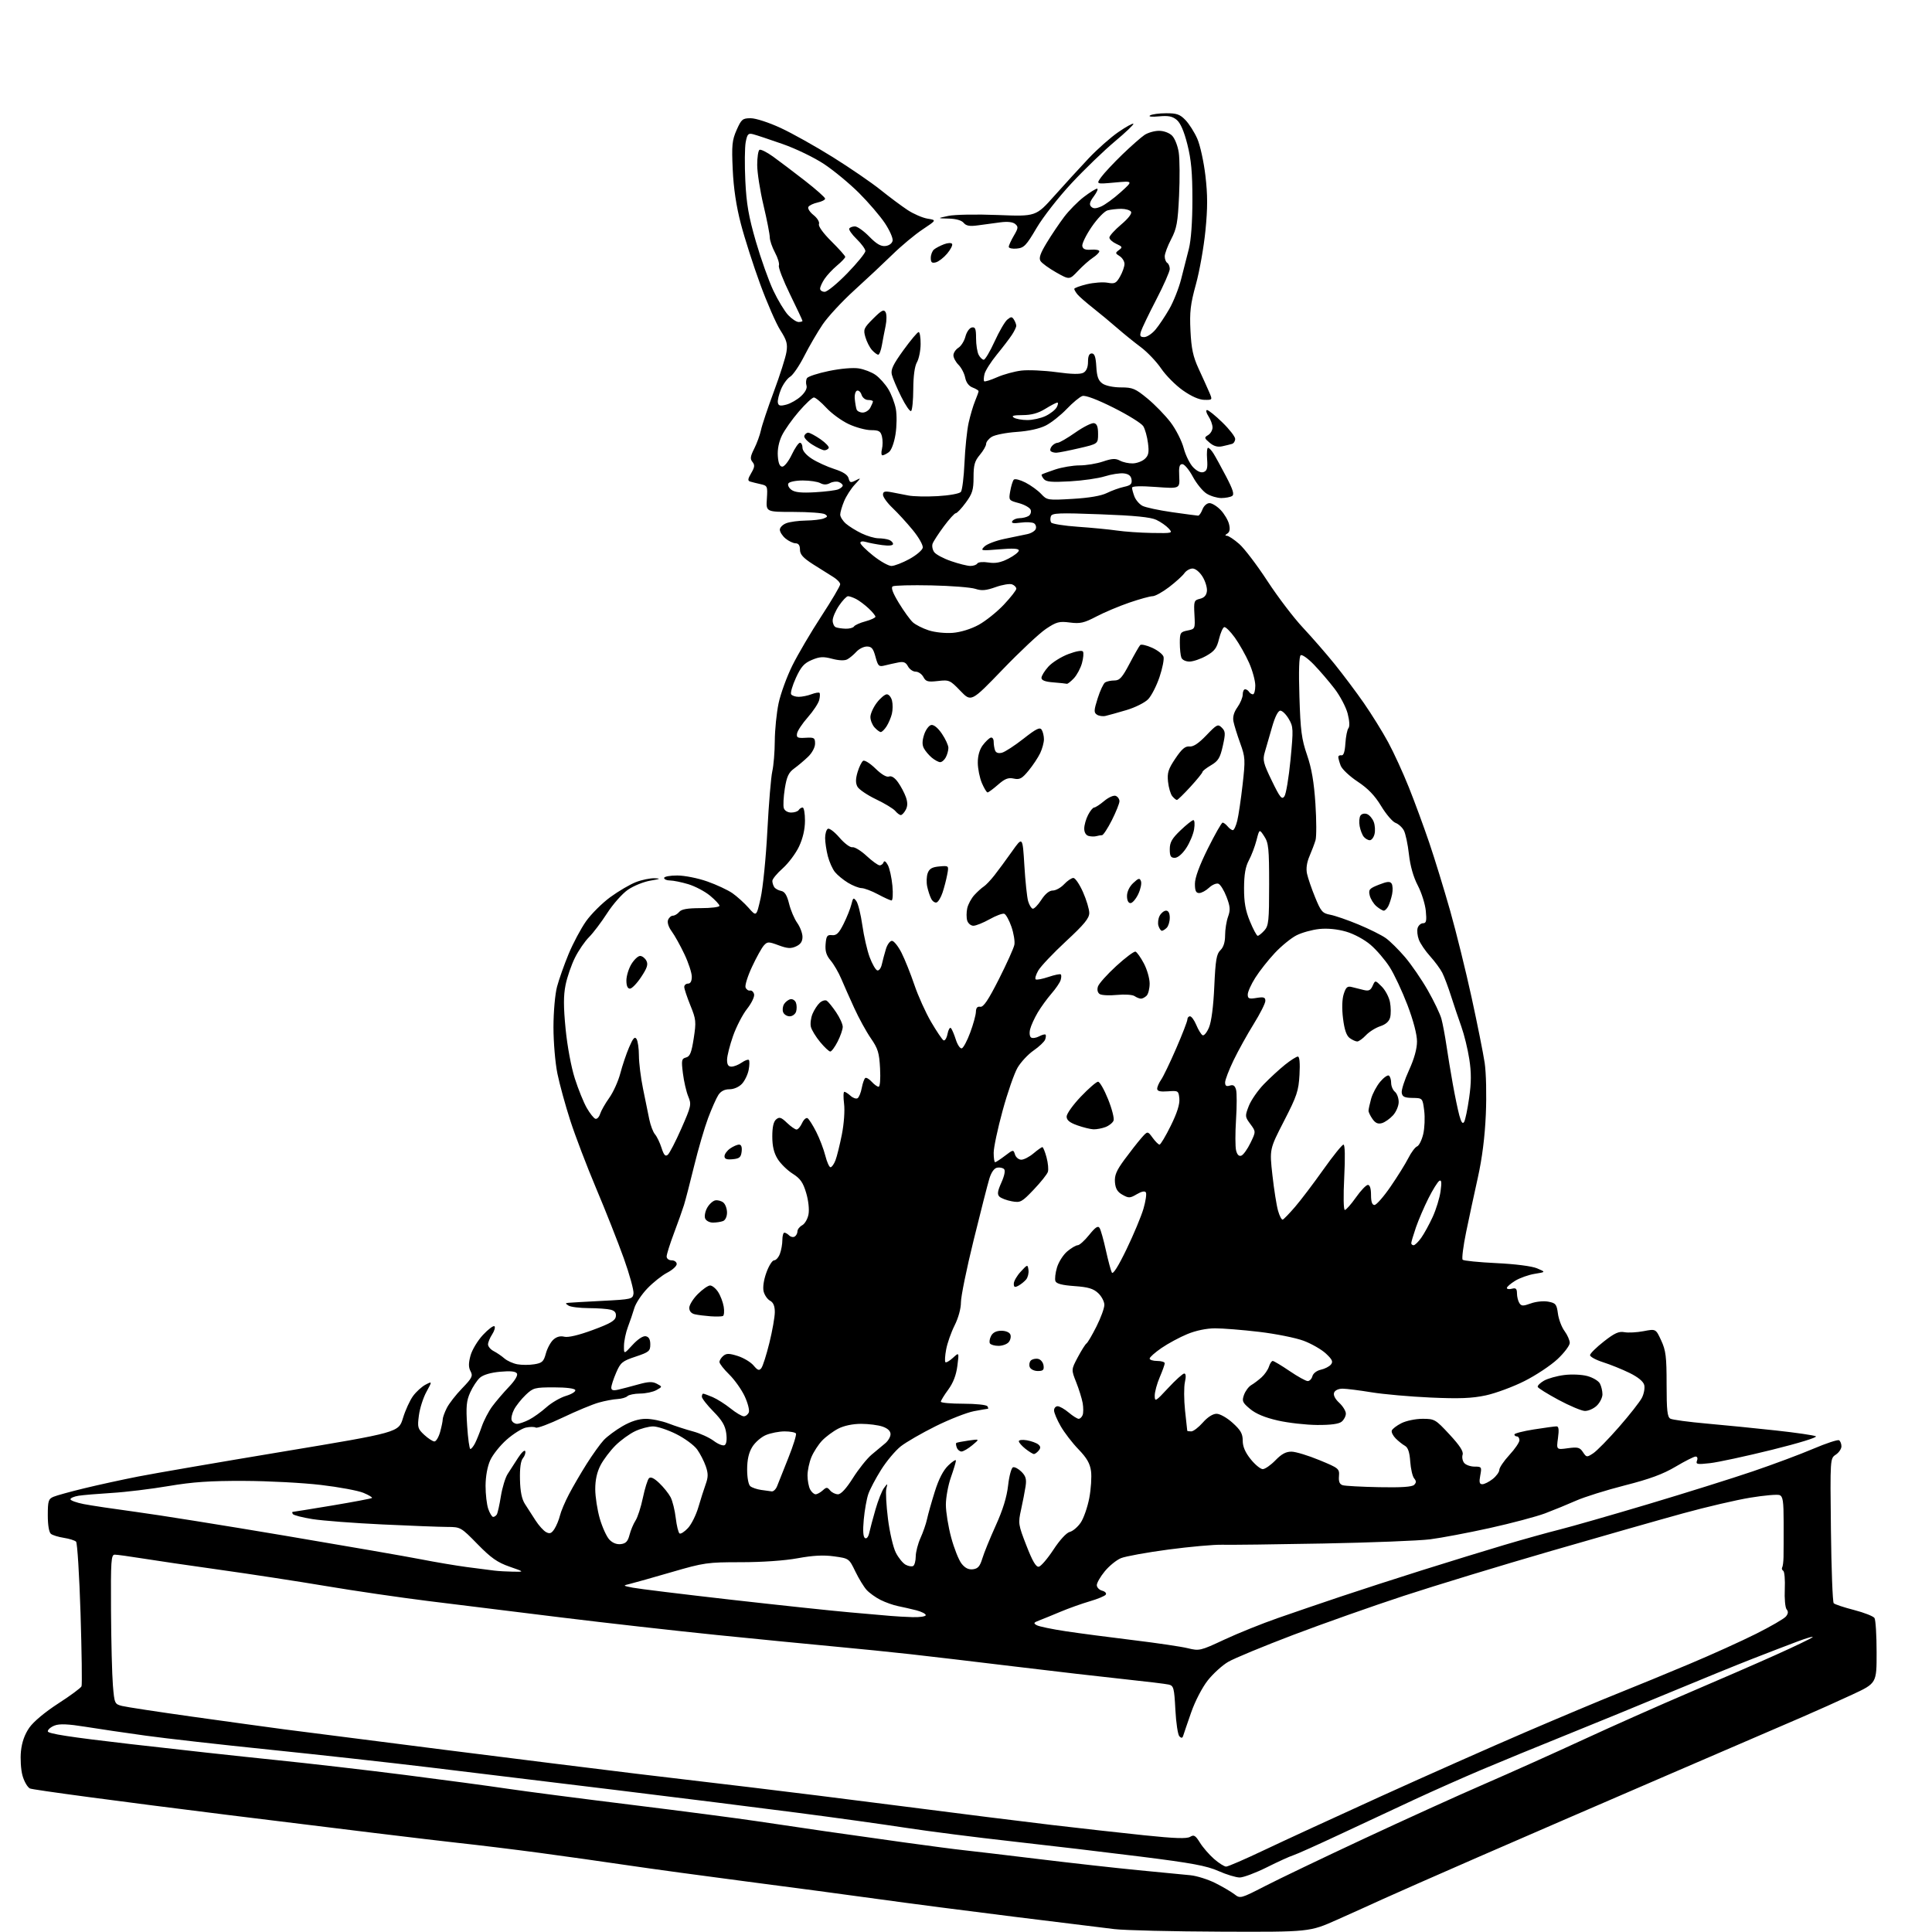<?xml version="1.0" encoding="UTF-8" standalone="no"?>
<svg 
  version="1.1" 
  xmlns="http://www.w3.org/2000/svg" 
  xmlns:xlink="http://www.w3.org/1999/xlink" 
  xmlns:svg="http://www.w3.org/2000/svg"
  xmlns:rdf="http://www.w3.org/1999/02/22-rdf-syntax-ns#"
  xmlns:cc="http://creativecommons.org/ns#"
  xmlns:dc="http://purl.org/dc/elements/1.1/"
  viewBox="0 0 768 768"
  width="768"
  height="768"
>
<style>svg {background-color: white; }</style>"
<path stroke="none" fill="black" fill-rule="evenodd" d="M485.55,767.87C466.27,767.80 447.12,767.34 443.00,766.85C438.88,766.36 420.88,764.14 403.00,761.92C385.12,759.70 360.82,756.55 349.00,754.90C337.18,753.26 313.77,750.13 297.00,747.96C280.23,745.78 258.85,742.87 249.50,741.48C240.15,740.09 224.40,737.87 214.50,736.54C204.60,735.21 189.75,733.40 181.50,732.51C173.25,731.63 132.12,726.64 90.10,721.41C48.08,716.18 12.88,711.47 11.88,710.94C10.88,710.40 9.55,708.06 8.92,705.73C8.29,703.40 8.03,699.09 8.33,696.14C8.69,692.58 9.80,689.45 11.64,686.80C13.29,684.41 17.89,680.57 23.16,677.16C27.99,674.05 32.15,670.97 32.41,670.32C32.67,669.67 32.49,656.68 32.02,641.45C31.54,626.21 30.74,613.34 30.24,612.84C29.74,612.34 27.57,611.66 25.41,611.32C23.26,610.99 20.94,610.28 20.25,609.74C19.48,609.13 19.00,606.28 19.00,602.36C19.00,596.67 19.25,595.85 21.25,595.00C22.49,594.47 28.00,592.95 33.50,591.62C39.00,590.28 48.67,588.17 55.00,586.93C61.33,585.69 87.19,581.24 112.47,577.04C158.45,569.40 158.45,569.40 160.18,563.73C161.13,560.60 162.94,556.64 164.20,554.93C165.47,553.21 167.70,551.18 169.17,550.42C171.84,549.03 171.84,549.03 169.52,553.27C168.24,555.59 166.89,559.81 166.52,562.64C165.89,567.40 166.05,567.96 168.66,570.39C170.21,571.82 172.03,573.00 172.69,573.00C173.36,573.00 174.37,571.31 174.95,569.25C175.52,567.19 175.99,564.92 175.99,564.20C176.00,563.49 176.72,561.46 177.61,559.70C178.49,557.94 181.24,554.41 183.71,551.87C187.64,547.80 188.06,546.97 187.06,545.11C186.22,543.55 186.21,541.92 187.03,538.88C187.64,536.62 189.86,532.92 191.99,530.64C194.11,528.37 196.17,526.83 196.56,527.22C196.95,527.62 196.53,529.06 195.64,530.43C194.74,531.81 194.00,533.60 194.00,534.43C194.00,535.25 195.01,536.45 196.25,537.09C197.49,537.73 199.40,539.03 200.50,539.99C201.60,540.95 203.92,542.00 205.65,542.32C207.38,542.64 210.41,542.65 212.39,542.32C215.52,541.82 216.12,541.25 216.99,538.03C217.54,535.99 218.88,533.52 219.96,532.54C221.25,531.37 222.74,530.97 224.33,531.37C225.86,531.75 230.01,530.77 235.62,528.70C242.55,526.15 244.57,524.98 244.80,523.35C245.02,521.88 244.43,521.08 242.80,520.64C241.54,520.30 237.57,520.01 234.00,520.00C230.43,519.98 226.82,519.53 226.00,519.00C224.67,518.14 224.67,518.01 226.00,517.88C226.82,517.80 232.90,517.45 239.50,517.11C251.05,516.52 251.51,516.41 251.83,514.20C252.00,512.94 250.27,506.64 247.97,500.20C245.66,493.77 240.73,481.26 236.99,472.42C233.26,463.58 228.63,451.43 226.69,445.42C224.75,439.41 222.45,431.03 221.58,426.79C220.71,422.52 220.01,414.28 220.01,408.29C220.02,402.24 220.64,395.18 221.43,392.23C222.20,389.33 224.27,383.48 226.03,379.23C227.79,374.98 230.91,369.13 232.95,366.23C235.00,363.34 239.33,359.02 242.58,356.64C245.84,354.26 250.42,351.57 252.77,350.66C255.12,349.75 258.49,349.05 260.27,349.12C262.82,349.21 262.46,349.41 258.56,350.06C255.84,350.52 251.79,352.16 249.56,353.72C247.33,355.27 243.63,359.46 241.34,363.02C239.05,366.58 235.82,370.85 234.17,372.50C232.51,374.15 229.98,377.83 228.56,380.69C227.13,383.54 225.45,388.42 224.82,391.54C223.97,395.79 223.97,400.16 224.84,409.05C225.51,415.89 227.06,424.20 228.50,428.70C229.87,432.99 232.01,438.27 233.25,440.42C234.49,442.58 236.02,444.52 236.67,444.73C237.31,444.94 238.15,444.07 238.55,442.81C238.95,441.54 240.58,438.66 242.19,436.41C243.79,434.17 245.77,429.79 246.58,426.69C247.39,423.59 248.96,418.92 250.08,416.31C251.65,412.66 252.33,411.90 253.04,413.03C253.55,413.84 253.98,416.82 253.98,419.66C253.99,422.50 254.71,428.35 255.59,432.66C256.46,436.97 257.59,442.49 258.09,444.92C258.59,447.36 259.62,450.06 260.38,450.92C261.13,451.79 262.30,454.21 262.97,456.30C263.89,459.18 264.49,459.84 265.45,459.04C266.15,458.46 268.58,453.76 270.85,448.60C274.78,439.67 274.92,439.05 273.59,435.86C272.82,434.01 271.87,429.88 271.47,426.69C270.82,421.43 270.94,420.83 272.71,420.37C274.28,419.96 274.89,418.43 275.77,412.74C276.79,406.13 276.70,405.22 274.43,399.65C273.10,396.35 272.00,393.06 272.00,392.33C272.00,391.60 272.68,391.00 273.50,391.00C274.47,391.00 275.00,390.03 275.00,388.25C275.00,386.74 273.68,382.71 272.06,379.30C270.45,375.89 268.18,371.81 267.02,370.24C265.76,368.54 265.18,366.71 265.56,365.70C265.92,364.76 266.79,364.00 267.48,364.00C268.18,364.00 269.32,363.33 270.00,362.50C270.90,361.41 273.28,361.00 278.62,361.00C282.68,361.00 286.00,360.58 286.00,360.07C286.00,359.56 284.31,357.75 282.25,356.04C280.19,354.34 276.28,352.28 273.57,351.47C270.86,350.66 267.59,350.00 266.32,350.00C265.04,350.00 264.00,349.55 264.00,349.00C264.00,348.45 266.36,348.01 269.25,348.02C272.16,348.03 277.48,349.09 281.17,350.40C284.84,351.69 289.34,353.80 291.17,355.07C293.00,356.35 295.89,358.97 297.60,360.90C300.69,364.41 300.69,364.41 302.36,357.01C303.28,352.94 304.49,340.86 305.04,330.17C305.60,319.47 306.48,308.87 307.00,306.61C307.52,304.35 307.97,298.90 307.99,294.50C308.02,290.10 308.70,283.38 309.50,279.56C310.31,275.75 312.77,269.00 314.97,264.56C317.17,260.13 322.34,251.32 326.47,245.00C330.60,238.68 333.98,232.95 333.99,232.27C334.00,231.60 332.76,230.29 331.25,229.37C329.74,228.45 326.14,226.18 323.25,224.34C319.22,221.76 318.00,220.40 318.00,218.49C318.00,216.80 317.44,215.99 316.25,215.97C315.29,215.95 313.49,215.09 312.25,214.06C311.01,213.02 310.00,211.45 310.00,210.56C310.00,209.68 311.15,208.51 312.57,207.98C313.98,207.44 317.46,206.97 320.32,206.93C323.17,206.89 326.37,206.52 327.43,206.10C329.03,205.48 329.12,205.19 327.93,204.42C327.15,203.92 321.55,203.50 315.50,203.50C304.50,203.50 304.50,203.50 304.84,198.29C305.17,193.28 305.07,193.06 302.34,192.46C300.78,192.11 298.91,191.65 298.19,191.42C297.16,191.10 297.26,190.37 298.62,188.07C300.01,185.70 300.11,184.84 299.12,183.64C298.12,182.44 298.26,181.41 299.82,178.33C300.88,176.22 302.08,172.93 302.49,171.00C302.89,169.07 305.19,162.18 307.61,155.68C310.02,149.19 312.28,142.11 312.62,139.96C313.14,136.70 312.75,135.27 310.20,131.28C308.52,128.65 304.92,120.41 302.19,112.96C299.46,105.52 296.00,94.72 294.50,88.96C292.67,81.95 291.61,74.85 291.27,67.41C290.82,57.70 291.02,55.75 292.82,51.66C294.72,47.38 295.18,47.00 298.43,47.00C300.42,47.00 305.60,48.68 310.29,50.85C314.86,52.96 324.21,58.19 331.06,62.47C337.90,66.74 346.43,72.59 350.00,75.45C353.57,78.32 358.43,81.94 360.80,83.50C363.16,85.05 366.72,86.59 368.71,86.92C372.32,87.50 372.32,87.50 366.77,91.19C363.72,93.21 358.31,97.71 354.76,101.19C351.20,104.66 344.36,111.08 339.55,115.44C334.74,119.81 329.11,125.89 327.04,128.94C324.97,132.00 321.67,137.65 319.72,141.50C317.77,145.35 315.24,149.06 314.10,149.75C312.96,150.44 311.33,152.67 310.47,154.72C309.62,156.77 309.05,159.16 309.21,160.04C309.44,161.32 310.13,161.49 312.59,160.84C314.29,160.39 316.91,158.89 318.40,157.50C320.12,155.91 320.93,154.33 320.59,153.24C320.29,152.28 320.38,150.96 320.80,150.31C321.21,149.65 325.13,148.37 329.51,147.47C334.13,146.51 339.12,146.08 341.38,146.45C343.53,146.79 346.54,147.96 348.07,149.05C349.61,150.14 351.86,152.65 353.08,154.63C354.30,156.60 355.66,160.17 356.11,162.55C356.55,164.94 356.49,169.47 355.97,172.69C355.41,176.13 354.33,179.01 353.32,179.75C352.38,180.44 351.25,181.00 350.79,181.00C350.33,181.00 350.24,179.88 350.59,178.50C350.93,177.12 350.93,174.88 350.59,173.50C350.06,171.39 349.37,171.00 346.23,170.99C344.18,170.98 340.20,169.91 337.40,168.60C334.59,167.30 330.58,164.38 328.48,162.11C326.39,159.85 324.16,158.00 323.53,158.00C322.90,158.00 320.21,160.51 317.56,163.59C314.90,166.66 311.87,170.96 310.81,173.15C309.60,175.65 309.00,178.68 309.20,181.31C309.41,184.21 309.96,185.50 310.99,185.50C311.80,185.50 313.49,183.36 314.73,180.75C315.97,178.14 317.43,176.00 317.99,176.00C318.55,176.00 319.00,176.89 319.00,177.99C319.00,179.19 320.48,180.92 322.75,182.38C324.81,183.70 328.82,185.53 331.65,186.44C335.15,187.56 336.96,188.74 337.32,190.12C337.79,191.90 338.14,192.00 340.18,190.95C342.35,189.82 342.33,189.92 339.80,192.62C338.32,194.20 336.41,197.17 335.55,199.22C334.70,201.26 334.00,203.67 334.00,204.56C334.00,205.45 335.01,207.06 336.25,208.15C337.49,209.23 340.30,210.98 342.50,212.03C344.70,213.09 347.70,213.97 349.17,213.98C350.64,213.99 352.55,214.27 353.42,214.61C354.29,214.94 355.00,215.67 355.00,216.24C355.00,216.86 353.35,217.04 350.75,216.69C348.41,216.38 345.49,215.82 344.25,215.45C342.93,215.05 342.00,215.19 342.00,215.80C342.00,216.37 344.31,218.67 347.13,220.91C349.95,223.16 353.21,224.99 354.38,224.98C355.55,224.96 358.74,223.73 361.49,222.23C364.23,220.73 366.63,218.70 366.81,217.73C367.00,216.75 365.24,213.63 362.86,210.73C360.50,207.85 356.87,203.88 354.78,201.90C352.70,199.93 351.00,197.57 351.00,196.68C351.00,195.39 351.67,195.17 354.25,195.64C356.04,195.96 359.09,196.56 361.04,196.96C362.99,197.36 368.27,197.48 372.77,197.22C377.33,196.96 381.41,196.22 381.96,195.55C382.50,194.90 383.15,189.67 383.40,183.93C383.65,178.19 384.39,171.07 385.04,168.09C385.70,165.12 386.86,161.20 387.62,159.38C388.38,157.55 389.00,155.81 389.00,155.51C389.00,155.20 387.94,154.55 386.64,154.05C385.13,153.48 384.06,152.06 383.67,150.11C383.34,148.43 382.15,146.15 381.03,145.03C379.91,143.91 379.00,142.21 379.00,141.24C379.00,140.27 379.89,138.93 380.97,138.25C382.05,137.58 383.32,135.56 383.78,133.76C384.25,131.96 385.38,130.36 386.31,130.18C387.70,129.91 388.00,130.68 388.00,134.49C388.00,137.04 388.47,140.00 389.04,141.07C389.60,142.13 390.52,143.00 391.06,143.00C391.60,143.00 393.54,139.74 395.36,135.75C397.18,131.76 399.45,127.85 400.41,127.06C401.92,125.82 402.27,125.82 403.06,127.06C403.56,127.85 403.97,128.95 403.98,129.50C403.98,130.05 403.20,131.68 402.24,133.13C401.29,134.58 398.59,138.11 396.24,140.98C393.90,143.85 391.71,147.30 391.37,148.64C391.04,149.99 390.97,151.30 391.23,151.56C391.48,151.81 393.79,151.10 396.35,149.96C398.91,148.83 403.26,147.64 406.01,147.31C408.77,146.99 415.04,147.27 419.96,147.94C426.07,148.78 429.46,148.84 430.70,148.15C431.87,147.49 432.50,145.97 432.50,143.82C432.50,141.54 432.97,140.50 434.00,140.50C435.10,140.50 435.58,141.88 435.80,145.73C436.03,149.75 436.60,151.31 438.27,152.48C439.54,153.36 442.61,154.00 445.61,154.00C450.24,154.00 451.32,154.46 456.14,158.43C459.09,160.86 463.22,165.12 465.33,167.89C467.44,170.66 469.78,175.28 470.54,178.15C471.30,181.02 473.02,184.48 474.37,185.83C475.95,187.40 477.43,188.05 478.51,187.63C479.83,187.13 480.12,186.00 479.84,182.49C479.65,180.02 479.82,178.00 480.22,178.00C480.62,178.00 481.59,179.01 482.37,180.25C483.15,181.49 485.41,185.62 487.41,189.43C490.15,194.68 490.73,196.56 489.77,197.17C489.07,197.61 487.15,197.97 485.50,197.98C483.85,197.98 481.23,197.20 479.68,196.24C478.13,195.29 475.65,192.25 474.17,189.50C472.70,186.75 470.82,184.50 470.00,184.50C468.84,184.50 468.56,185.60 468.76,189.39C469.01,194.27 469.01,194.27 459.51,193.58C453.40,193.13 450.00,193.24 450.00,193.87C450.00,194.42 450.43,196.00 450.95,197.37C451.48,198.75 452.90,200.41 454.11,201.06C455.33,201.71 460.64,202.85 465.91,203.60C471.19,204.35 475.85,204.97 476.27,204.98C476.70,204.99 477.48,203.88 478.00,202.50C478.54,201.09 479.75,200.00 480.79,200.00C481.80,200.00 483.80,201.24 485.24,202.75C486.68,204.26 488.18,206.79 488.56,208.36C489.05,210.33 488.84,211.49 487.89,212.09C486.94,212.69 486.89,212.97 487.72,212.98C488.38,212.99 490.59,214.46 492.63,216.25C494.66,218.03 499.71,224.67 503.84,231.00C507.97,237.32 514.31,245.65 517.93,249.50C521.54,253.36 527.22,259.88 530.55,264.00C533.88,268.13 539.11,275.10 542.17,279.50C545.22,283.90 549.56,290.88 551.79,295.00C554.03,299.12 557.75,307.23 560.05,313.00C562.36,318.77 566.00,328.68 568.15,335.00C570.30,341.32 574.03,353.48 576.45,362.00C578.86,370.52 582.70,386.05 584.98,396.50C587.26,406.95 589.60,418.65 590.18,422.50C590.77,426.47 590.97,435.34 590.64,443.00C590.25,451.92 589.18,460.40 587.49,468.00C586.08,474.32 583.97,484.12 582.81,489.77C581.65,495.42 581.03,500.37 581.43,500.77C581.83,501.17 587.86,501.77 594.83,502.11C602.39,502.47 608.91,503.31 611.00,504.18C614.50,505.66 614.50,505.66 610.05,506.37C607.60,506.77 604.11,508.01 602.30,509.13C600.48,510.25 599.00,511.53 599.00,511.99C599.00,512.44 599.90,512.58 601.00,512.29C602.58,511.88 603.00,512.26 603.02,514.13C603.02,515.44 603.45,517.16 603.96,517.97C604.76,519.23 605.42,519.25 608.53,518.13C610.57,517.39 613.62,517.08 615.46,517.43C618.42,517.98 618.80,518.45 619.30,522.17C619.60,524.45 620.78,527.57 621.93,529.11C623.07,530.66 624.00,532.78 624.00,533.82C624.00,534.87 621.80,537.78 619.12,540.29C616.43,542.80 610.52,546.73 605.97,549.01C601.43,551.30 594.51,553.85 590.61,554.69C585.11,555.86 580.15,556.06 568.73,555.55C560.61,555.19 550.04,554.25 545.23,553.47C540.43,552.68 535.25,552.03 533.72,552.02C532.09,552.01 530.69,552.66 530.33,553.59C529.95,554.58 530.71,556.11 532.36,557.63C533.81,558.98 535.00,560.91 535.00,561.92C535.00,562.93 534.26,564.37 533.34,565.13C532.23,566.05 529.05,566.48 523.59,566.45C519.14,566.42 512.09,565.62 507.93,564.67C502.84,563.51 499.24,562.01 496.94,560.09C493.88,557.54 493.63,556.95 494.51,554.48C495.06,552.95 496.35,551.21 497.39,550.60C498.43,550.00 500.28,548.60 501.50,547.50C502.72,546.40 504.04,544.49 504.43,543.25C504.82,542.01 505.49,541.00 505.93,541.00C506.37,541.00 509.38,542.80 512.62,545.00C515.85,547.20 519.10,549.00 519.84,549.00C520.58,549.00 521.42,548.13 521.70,547.06C521.99,545.94 523.41,544.85 525.03,544.49C526.59,544.15 528.39,543.23 529.05,542.44C530.00,541.30 529.61,540.44 527.07,538.06C525.33,536.44 521.34,534.15 518.22,532.98C515.09,531.81 507.12,530.21 500.51,529.43C493.91,528.65 486.02,528.02 483.00,528.03C479.60,528.04 475.39,528.91 471.98,530.32C468.94,531.57 464.33,534.06 461.73,535.84C459.13,537.63 457.00,539.52 457.00,540.05C457.00,540.57 458.35,541.00 460.00,541.00C461.65,541.00 463.00,541.41 463.00,541.92C463.00,542.42 462.10,544.93 461.00,547.50C459.90,550.07 459.01,553.37 459.02,554.83C459.03,557.34 459.35,557.16 464.37,551.75C467.30,548.59 470.17,546.00 470.75,546.00C471.42,546.00 471.51,547.22 471.02,549.41C470.60,551.29 470.62,556.36 471.07,560.66C471.52,564.97 471.92,568.61 471.95,568.75C471.98,568.89 472.69,569.00 473.53,569.00C474.37,569.00 476.44,567.42 478.13,565.50C480.04,563.33 482.12,562.00 483.60,562.00C484.95,562.00 487.75,563.58 490.00,565.62C493.19,568.50 494.00,569.93 494.00,572.68C494.00,575.04 494.99,577.35 497.17,580.06C498.91,582.23 501.07,584.00 501.97,584.00C502.87,584.00 505.13,582.42 507.00,580.50C509.47,577.95 511.22,577.02 513.45,577.06C515.13,577.09 520.10,578.61 524.50,580.43C532.20,583.60 532.49,583.84 532.26,586.80C532.08,588.99 532.51,590.02 533.76,590.40C534.71,590.69 541.23,591.04 548.23,591.18C556.98,591.36 561.33,591.07 562.14,590.26C563.04,589.36 563.04,588.75 562.14,587.67C561.49,586.89 560.80,583.88 560.59,580.98C560.34,577.30 559.70,575.41 558.50,574.74C557.55,574.21 555.90,572.90 554.82,571.82C553.75,570.75 553.04,569.34 553.25,568.69C553.45,568.03 555.17,566.71 557.06,565.75C558.96,564.78 562.72,564.00 565.47,564.00C570.27,564.00 570.62,564.20 576.21,570.23C580.30,574.64 581.82,576.99 581.41,578.27C581.09,579.28 581.38,580.75 582.04,581.55C582.70,582.35 584.56,583.00 586.17,583.00C588.97,583.00 589.06,583.15 588.43,586.50C587.92,589.22 588.11,590.00 589.25,590.00C590.07,590.00 591.92,589.07 593.37,587.93C594.81,586.79 596.00,585.15 596.00,584.29C596.00,583.43 597.80,580.77 600.00,578.38C602.20,576.00 604.00,573.36 604.00,572.52C604.00,571.69 603.55,571.00 603.00,571.00C602.45,571.00 602.00,570.65 602.00,570.22C602.00,569.79 605.49,568.89 609.76,568.22C614.03,567.55 618.07,567.00 618.74,567.00C619.62,567.00 619.78,568.31 619.32,571.66C618.68,576.32 618.68,576.32 623.24,575.69C627.20,575.15 627.99,575.35 629.25,577.25C630.64,579.35 630.79,579.37 633.31,577.72C634.75,576.77 639.36,572.08 643.55,567.28C647.75,562.48 651.85,557.26 652.67,555.67C653.49,554.08 653.91,551.79 653.61,550.57C653.25,549.15 651.16,547.43 647.78,545.77C644.87,544.34 640.14,542.43 637.25,541.51C634.36,540.59 632.03,539.31 632.07,538.67C632.11,538.03 634.57,535.60 637.54,533.27C641.81,529.92 643.51,529.15 645.72,529.56C647.25,529.85 650.68,529.67 653.35,529.16C658.21,528.22 658.21,528.22 660.35,532.86C662.20,536.84 662.50,539.32 662.50,550.32C662.50,560.69 662.79,563.29 664.00,563.95C664.83,564.39 671.35,565.27 678.50,565.90C685.65,566.53 698.02,567.77 706.00,568.64C713.98,569.51 721.10,570.55 721.83,570.95C722.59,571.36 714.97,573.70 704.33,576.33C693.97,578.89 682.90,581.28 679.73,581.63C674.64,582.20 674.03,582.09 674.58,580.64C674.95,579.69 674.72,579.00 674.03,579.00C673.38,579.00 669.80,580.81 666.08,583.02C661.10,585.98 655.77,587.95 645.90,590.46C638.53,592.34 629.80,595.07 626.50,596.54C623.20,598.00 617.66,600.27 614.20,601.58C610.73,602.88 600.83,605.51 592.20,607.42C583.56,609.33 572.90,611.34 568.50,611.90C564.10,612.46 544.98,613.21 526.00,613.57C507.02,613.93 488.94,614.15 485.81,614.06C482.68,613.97 473.08,614.83 464.46,615.97C455.85,617.12 447.35,618.66 445.58,619.40C443.80,620.14 440.92,622.48 439.18,624.60C437.43,626.72 436.00,629.20 436.00,630.11C436.00,631.02 436.95,632.01 438.10,632.32C439.26,632.62 439.92,633.32 439.58,633.87C439.24,634.42 436.38,635.62 433.23,636.53C430.08,637.45 424.80,639.33 421.50,640.72C418.20,642.10 414.38,643.67 413.00,644.19C410.86,645.00 410.73,645.27 412.13,646.05C413.02,646.55 418.21,647.63 423.67,648.45C429.12,649.27 441.21,650.86 450.54,651.99C459.87,653.12 469.61,654.56 472.20,655.20C476.75,656.32 477.19,656.21 486.70,651.77C492.09,649.25 501.68,645.39 508.00,643.19C514.33,640.98 525.58,637.14 533.00,634.65C540.42,632.16 555.05,627.42 565.50,624.13C575.95,620.84 590.58,616.34 598.00,614.14C605.42,611.94 615.33,609.18 620.00,608.01C624.67,606.84 640.55,602.29 655.28,597.89C670.01,593.49 688.68,587.64 696.78,584.88C704.88,582.13 715.69,578.09 720.80,575.91C725.92,573.73 730.53,572.21 731.05,572.53C731.57,572.85 732.00,573.94 732.00,574.94C732.00,575.94 730.99,577.43 729.75,578.25C727.50,579.75 727.50,579.75 727.82,608.13C728.00,623.73 728.50,636.87 728.93,637.31C729.37,637.76 733.01,638.97 737.02,640.00C741.03,641.04 744.68,642.47 745.14,643.19C745.60,643.91 745.98,650.04 745.98,656.81C746.00,669.12 746.00,669.12 736.25,673.65C730.89,676.15 722.00,680.13 716.50,682.51C711.00,684.89 686.70,695.37 662.50,705.79C638.30,716.22 604.55,730.84 587.50,738.27C570.45,745.71 553.35,753.24 549.50,755.01C545.65,756.78 537.57,760.43 531.55,763.11C520.59,768.00 520.59,768.00 485.55,767.87zM502.77,749.80C508.12,747.04 525.77,738.58 542.00,731.00C558.23,723.42 579.83,713.61 590.00,709.21C600.17,704.80 617.95,696.82 629.50,691.48C641.05,686.14 659.95,677.74 671.50,672.82C683.05,667.89 698.58,661.14 706.00,657.80C713.42,654.47 719.95,651.33 720.50,650.82C721.05,650.32 718.35,651.08 714.50,652.53C710.65,653.97 702.55,657.09 696.50,659.45C690.45,661.81 676.05,667.68 664.50,672.49C652.95,677.31 634.27,684.96 623.00,689.51C611.73,694.05 596.42,700.34 589.00,703.48C581.58,706.63 569.65,711.92 562.50,715.24C555.35,718.55 542.08,724.76 533.00,729.02C523.92,733.28 515.40,737.10 514.07,737.51C512.73,737.92 508.00,740.07 503.57,742.29C499.13,744.50 494.29,746.32 492.82,746.33C491.34,746.33 487.52,745.17 484.32,743.75C479.62,741.67 473.68,740.57 453.50,738.04C439.75,736.31 416.77,733.59 402.44,731.99C388.10,730.40 368.98,727.95 359.94,726.56C350.90,725.17 331.35,722.45 316.50,720.53C301.65,718.60 269.48,714.57 245.00,711.58C220.52,708.59 187.22,704.54 171.00,702.59C154.78,700.63 125.97,697.45 107.00,695.50C88.03,693.56 65.97,691.06 58.00,689.96C50.02,688.86 39.21,687.27 33.96,686.42C27.04,685.31 23.67,685.17 21.71,685.92C20.22,686.49 19.00,687.53 19.00,688.23C19.00,689.17 27.74,690.52 51.75,693.29C69.76,695.37 95.53,698.20 109.00,699.57C122.47,700.94 145.88,703.64 161.00,705.57C176.12,707.49 194.35,709.94 201.50,711.01C208.65,712.08 230.93,714.97 251.00,717.44C271.07,719.91 293.57,722.85 301.00,723.97C308.43,725.09 320.57,726.88 328.00,727.95C335.43,729.02 349.60,731.02 359.50,732.40C369.40,733.77 379.98,735.16 383.00,735.47C386.02,735.79 399.30,737.36 412.50,738.96C425.70,740.57 443.70,742.58 452.50,743.43C461.30,744.28 470.60,745.18 473.17,745.43C475.74,745.68 480.24,747.10 483.17,748.58C486.10,750.06 489.52,752.07 490.77,753.04C492.98,754.77 493.25,754.70 502.77,749.80zM487.41,742.00C488.15,742.00 494.99,739.03 502.62,735.40C510.26,731.77 531.12,722.16 549.00,714.03C566.88,705.91 592.64,694.48 606.25,688.63C619.86,682.78 636.57,675.76 643.40,673.04C650.22,670.32 662.93,665.09 671.65,661.42C680.37,657.76 692.25,652.38 698.05,649.47C703.86,646.56 709.20,643.47 709.92,642.59C710.85,641.47 710.94,640.63 710.21,639.75C709.64,639.06 709.31,635.46 709.48,631.74C709.64,628.02 709.37,624.73 708.87,624.42C708.37,624.11 708.18,623.52 708.44,623.09C708.70,622.67 708.95,620.79 708.98,618.91C709.02,617.04 709.04,610.87 709.03,605.22C709.02,596.69 708.74,594.84 707.40,594.32C706.51,593.98 701.26,594.44 695.75,595.35C690.23,596.25 678.24,599.05 669.11,601.56C659.97,604.07 636.30,610.82 616.50,616.56C596.70,622.30 570.38,630.32 558.00,634.38C545.62,638.44 525.83,645.44 514.00,649.93C502.18,654.43 490.58,659.23 488.23,660.61C485.88,661.98 482.23,665.30 480.11,667.98C477.92,670.75 475.07,676.23 473.52,680.68C472.02,684.98 470.59,689.14 470.36,689.92C470.05,690.95 469.64,691.04 468.83,690.23C468.22,689.62 467.50,684.86 467.23,679.64C466.78,671.00 466.54,670.11 464.62,669.65C463.45,669.37 455.52,668.41 447.00,667.51C438.48,666.61 418.90,664.35 403.50,662.48C388.10,660.61 369.43,658.41 362.00,657.58C354.57,656.75 340.85,655.36 331.50,654.50C322.15,653.64 301.23,651.58 285.00,649.94C268.77,648.29 240.88,645.15 223.00,642.95C205.12,640.75 181.33,637.81 170.12,636.42C158.91,635.02 140.68,632.36 129.62,630.49C118.55,628.63 99.60,625.72 87.50,624.03C75.40,622.33 61.39,620.29 56.38,619.47C51.36,618.66 46.52,618.00 45.63,618.00C44.17,618.00 44.01,620.32 44.13,640.25C44.20,652.49 44.54,665.85 44.88,669.94C45.48,677.18 45.58,677.40 48.50,678.14C50.15,678.56 62.75,680.48 76.50,682.41C90.25,684.34 106.67,686.60 113.00,687.44C119.33,688.27 147.90,691.92 176.50,695.55C205.10,699.17 239.53,703.46 253.00,705.09C266.48,706.71 287.07,709.16 298.77,710.53C310.46,711.91 337.46,715.28 358.77,718.02C380.07,720.77 406.73,724.11 418.00,725.44C429.27,726.77 445.89,728.62 454.92,729.56C467.08,730.82 471.80,730.98 473.11,730.16C474.59,729.24 475.21,729.61 476.98,732.46C478.13,734.33 480.65,737.24 482.57,738.93C484.50,740.62 486.67,742.00 487.41,742.00zM362.75,642.84C365.64,642.93 368.00,642.57 368.00,642.04C368.00,641.51 366.31,640.65 364.25,640.12C362.19,639.59 358.93,638.85 357.00,638.46C355.07,638.07 351.93,636.96 350.00,635.98C348.07,635.01 345.60,633.23 344.50,632.03C343.40,630.83 341.38,627.52 340.00,624.67C337.51,619.51 337.48,619.50 331.57,618.68C327.35,618.09 323.18,618.31 317.07,619.43C311.90,620.38 302.95,621.00 294.51,621.00C281.19,621.00 279.88,621.19 267.01,624.93C259.58,627.09 252.15,629.19 250.50,629.59C247.50,630.32 247.50,630.32 251.50,631.12C253.70,631.56 271.25,633.71 290.50,635.90C309.75,638.08 331.12,640.36 338.00,640.95C344.88,641.54 352.07,642.17 354.00,642.35C355.93,642.53 359.86,642.75 362.75,642.84zM204.00,624.77C208.50,624.84 208.50,624.84 202.52,622.76C197.73,621.09 195.19,619.31 189.84,613.84C183.24,607.09 183.08,607.00 177.83,606.98C174.90,606.97 163.28,606.53 152.00,605.99C140.72,605.46 128.22,604.50 124.22,603.87C120.22,603.23 116.70,602.33 116.41,601.86C116.12,601.39 116.09,601.00 116.34,601.00C116.59,601.00 123.69,599.85 132.12,598.45C140.54,597.04 147.63,595.70 147.87,595.46C148.11,595.22 146.58,594.31 144.48,593.43C142.37,592.55 134.77,591.13 127.57,590.29C120.38,589.44 106.62,588.71 97.00,588.68C83.52,588.63 76.63,589.10 67.00,590.73C60.12,591.90 50.00,593.13 44.50,593.46C39.00,593.80 33.04,594.30 31.25,594.58C29.46,594.86 28.00,595.49 28.00,595.97C28.00,596.46 30.36,597.32 33.25,597.89C36.14,598.46 45.47,599.85 54.00,601.00C62.53,602.14 89.30,606.41 113.50,610.50C137.70,614.58 162.00,618.80 167.50,619.88C173.00,620.96 181.10,622.33 185.50,622.92C189.90,623.50 194.85,624.15 196.50,624.34C198.15,624.54 201.53,624.73 204.00,624.77zM386.76,623.81C388.74,623.57 389.55,622.63 390.50,619.50C391.16,617.30 393.57,611.40 395.84,606.39C398.65,600.20 400.22,595.11 400.74,590.47C401.16,586.73 402.03,583.49 402.69,583.27C403.34,583.05 404.86,583.86 406.05,585.05C407.77,586.77 408.12,588.00 407.68,590.87C407.38,592.86 406.57,597.03 405.89,600.11C404.69,605.53 404.76,606.03 408.02,614.40C410.44,620.63 411.83,622.99 412.95,622.79C413.80,622.63 416.42,619.58 418.77,616.00C421.28,612.16 423.94,609.28 425.25,608.96C426.48,608.66 428.44,606.98 429.62,605.24C430.80,603.49 432.32,599.09 433.01,595.47C433.69,591.85 434.00,587.05 433.70,584.81C433.29,581.75 432.04,579.57 428.70,576.11C426.25,573.58 423.07,569.44 421.63,566.91C420.18,564.39 419.00,561.58 419.00,560.66C419.00,559.75 419.64,559.00 420.42,559.00C421.21,559.00 423.18,560.12 424.82,561.50C426.45,562.88 428.24,564.00 428.79,564.00C429.34,564.00 430.05,563.32 430.37,562.49C430.68,561.66 430.69,559.52 430.38,557.74C430.06,555.96 428.91,552.24 427.81,549.47C425.82,544.45 425.82,544.45 428.44,539.51C429.89,536.80 431.44,534.33 431.90,534.04C432.37,533.74 434.15,530.70 435.87,527.28C437.59,523.86 439.00,520.00 439.00,518.70C439.00,517.41 437.90,515.31 436.55,514.04C434.62,512.24 432.59,511.63 427.10,511.24C422.21,510.89 419.94,510.30 419.55,509.27C419.24,508.45 419.52,506.01 420.17,503.84C420.82,501.66 422.66,498.78 424.25,497.44C425.85,496.10 427.72,495.00 428.41,495.00C429.10,495.00 431.15,493.15 432.96,490.90C435.45,487.81 436.47,487.13 437.11,488.15C437.57,488.89 438.70,492.88 439.60,497.00C440.51,501.12 441.58,505.11 441.97,505.85C442.44,506.72 444.53,503.40 447.83,496.56C450.66,490.70 453.68,483.46 454.55,480.47C455.42,477.48 455.85,474.56 455.50,474.00C455.09,473.34 453.80,473.60 451.90,474.72C449.21,476.31 448.68,476.33 446.22,474.95C444.20,473.83 443.43,472.54 443.21,469.97C442.99,467.23 443.78,465.34 446.96,461.00C449.18,457.98 452.17,454.16 453.59,452.52C456.19,449.54 456.19,449.54 458.18,452.27C459.27,453.77 460.51,455.00 460.93,455.00C461.35,455.00 463.37,451.62 465.41,447.48C467.92,442.40 469.02,438.92 468.81,436.73C468.51,433.59 468.39,433.51 464.25,433.82C461.20,434.05 460.00,433.76 460.00,432.79C460.00,432.05 460.70,430.45 461.55,429.23C462.41,428.01 465.11,422.40 467.55,416.77C470.00,411.13 472.00,405.96 472.00,405.26C472.00,404.57 472.47,404.00 473.05,404.00C473.63,404.00 474.75,405.54 475.54,407.43C476.32,409.32 477.44,411.15 478.01,411.50C478.58,411.86 479.73,410.49 480.59,408.44C481.56,406.12 482.35,400.04 482.70,392.12C483.18,381.59 483.58,379.20 485.14,377.71C486.37,376.53 487.00,374.51 487.00,371.78C487.00,369.51 487.53,366.19 488.17,364.41C489.14,361.73 489.03,360.37 487.56,356.51C486.58,353.95 485.13,351.60 484.34,351.30C483.55,351.00 481.88,351.70 480.63,352.87C479.39,354.04 477.61,355.00 476.69,355.00C475.41,355.00 475.00,354.10 475.00,351.33C475.00,348.92 476.76,344.11 480.13,337.33C482.96,331.65 485.60,327.00 486.01,327.00C486.42,327.00 487.32,327.68 488.00,328.50C488.68,329.33 489.62,330.00 490.08,330.00C490.55,330.00 491.33,328.31 491.83,326.25C492.34,324.19 493.29,317.74 493.95,311.93C495.08,301.96 495.02,301.02 493.00,295.43C491.82,292.17 490.61,288.29 490.32,286.80C489.96,285.00 490.49,283.12 491.89,281.15C493.05,279.52 494.00,277.25 494.00,276.10C494.00,274.94 494.42,274.00 494.94,274.00C495.46,274.00 496.16,274.45 496.50,275.00C496.84,275.55 497.54,276.00 498.06,276.00C498.58,276.00 499.00,274.44 499.00,272.53C499.00,270.62 497.89,266.56 496.54,263.50C495.19,260.45 492.63,255.93 490.86,253.45C489.08,250.98 487.18,249.11 486.64,249.29C486.09,249.47 485.16,251.61 484.57,254.04C483.69,257.65 482.78,258.86 479.50,260.71C477.30,261.95 474.31,262.97 472.86,262.98C471.36,262.99 469.95,262.32 469.61,261.42C469.27,260.55 469.00,257.90 469.00,255.54C469.00,251.55 469.22,251.21 472.06,250.64C475.09,250.03 475.11,249.97 474.81,244.33C474.52,238.97 474.65,238.60 477.00,238.03C478.71,237.61 479.59,236.64 479.77,234.96C479.92,233.61 479.14,231.04 478.04,229.25C476.88,227.37 475.20,226.00 474.07,226.00C472.99,226.00 471.52,226.84 470.80,227.87C470.08,228.90 467.35,231.37 464.74,233.37C462.12,235.37 459.17,237.00 458.17,237.00C457.17,237.00 453.01,238.15 448.92,239.55C444.84,240.95 438.93,243.44 435.79,245.09C430.92,247.64 429.37,247.99 425.29,247.46C421.04,246.91 419.97,247.20 415.79,249.99C413.20,251.72 405.46,258.97 398.58,266.12C386.07,279.10 386.07,279.10 381.78,274.64C377.67,270.36 377.32,270.20 372.85,270.71C368.83,271.17 368.04,270.95 367.06,269.12C366.44,267.95 365.06,267.00 364.00,267.00C362.94,267.00 361.56,266.05 360.94,264.89C360.07,263.26 359.18,262.91 357.02,263.35C355.49,263.65 353.08,264.19 351.68,264.54C349.36,265.13 349.03,264.81 348.02,261.09C347.14,257.80 346.47,257.00 344.62,257.00C343.35,257.00 341.46,257.94 340.42,259.09C339.37,260.24 337.75,261.60 336.81,262.10C335.73,262.68 333.50,262.59 330.80,261.88C327.26,260.94 325.83,261.02 322.71,262.34C319.67,263.62 318.42,265.02 316.39,269.45C315.00,272.49 314.15,275.43 314.49,275.99C314.84,276.54 316.19,277.00 317.49,277.00C318.80,277.00 321.09,276.54 322.57,275.97C324.06,275.41 325.49,275.16 325.76,275.43C326.02,275.69 325.97,276.98 325.64,278.29C325.31,279.60 323.28,282.68 321.11,285.14C318.95,287.59 317.03,290.48 316.84,291.55C316.55,293.23 317.03,293.47 320.25,293.28C323.66,293.08 324.00,293.29 324.00,295.61C324.00,297.08 322.83,299.28 321.22,300.83C319.69,302.30 317.20,304.40 315.68,305.50C313.48,307.10 312.74,308.70 311.97,313.50C311.45,316.80 311.27,320.29 311.58,321.25C311.90,322.27 313.13,323.00 314.51,323.00C315.81,323.00 317.16,322.55 317.50,322.00C317.84,321.45 318.54,321.00 319.06,321.00C319.58,321.00 320.00,323.36 319.99,326.25C319.98,329.66 319.16,333.25 317.63,336.50C316.34,339.25 313.41,343.15 311.14,345.18C308.86,347.20 307.01,349.45 307.02,350.18C307.02,350.90 307.36,352.01 307.77,352.63C308.17,353.26 309.40,353.94 310.50,354.15C311.94,354.42 312.83,355.84 313.67,359.24C314.31,361.84 315.77,365.28 316.92,366.88C318.06,368.49 319.00,370.99 319.00,372.43C319.00,374.27 318.24,375.39 316.43,376.21C314.38,377.15 313.00,377.06 309.52,375.77C305.48,374.27 305.06,374.28 303.64,375.84C302.80,376.77 300.69,380.57 298.96,384.28C297.22,387.99 296.06,391.70 296.37,392.52C296.69,393.35 297.49,393.90 298.16,393.76C298.83,393.62 299.55,394.29 299.77,395.26C299.98,396.23 298.72,398.83 296.97,401.04C295.22,403.25 292.72,408.08 291.41,411.78C290.11,415.48 289.03,419.74 289.02,421.25C289.01,423.23 289.50,424.00 290.78,424.00C291.76,424.00 293.58,423.28 294.84,422.40C296.10,421.52 297.38,421.05 297.68,421.35C297.99,421.66 297.96,423.42 297.61,425.28C297.26,427.13 296.06,429.63 294.95,430.82C293.76,432.10 291.71,433.00 289.98,433.00C288.04,433.00 286.55,433.76 285.57,435.25C284.76,436.49 282.92,440.62 281.49,444.43C280.06,448.24 277.56,456.79 275.94,463.43C274.32,470.07 272.50,477.07 271.90,479.00C271.30,480.93 269.51,485.97 267.91,490.22C266.31,494.46 265.00,498.62 265.00,499.47C265.00,500.33 265.87,501.00 267.00,501.00C268.10,501.00 269.00,501.67 269.00,502.48C269.00,503.29 267.31,504.83 265.25,505.90C263.19,506.96 259.63,509.78 257.34,512.17C255.05,514.55 252.71,518.08 252.15,520.00C251.58,521.92 250.44,525.30 249.60,527.50C248.77,529.70 248.07,533.05 248.04,534.95C248.00,538.39 248.00,538.39 251.46,534.61C253.56,532.33 255.62,530.97 256.71,531.18C257.94,531.42 258.50,532.44 258.50,534.43C258.50,537.08 257.99,537.50 252.67,539.28C247.35,541.05 246.66,541.62 244.92,545.69C243.86,548.15 243.00,550.81 243.00,551.60C243.00,552.65 243.74,552.87 245.75,552.41C247.26,552.07 250.84,551.13 253.71,550.33C257.80,549.19 259.39,549.14 261.12,550.07C263.34,551.25 263.34,551.25 260.92,552.59C259.59,553.33 256.68,553.95 254.45,553.96C252.22,553.98 249.95,554.45 249.41,554.99C248.86,555.54 247.08,556.05 245.46,556.14C243.83,556.22 240.47,556.85 238.00,557.55C235.53,558.24 229.11,560.91 223.75,563.47C218.39,566.03 213.55,567.84 212.98,567.49C212.41,567.14 210.64,567.14 209.04,567.49C207.44,567.84 204.01,570.00 201.42,572.28C198.83,574.56 195.89,578.24 194.88,580.46C193.75,582.94 193.04,586.86 193.02,590.60C193.01,593.96 193.49,598.12 194.10,599.85C194.70,601.58 195.58,603.00 196.04,603.00C196.50,603.00 197.16,602.55 197.50,602.01C197.83,601.46 198.56,598.20 199.11,594.76C199.67,591.32 200.88,587.34 201.81,585.92C202.74,584.49 204.60,581.61 205.95,579.50C207.29,577.40 208.57,576.21 208.79,576.87C209.01,577.53 208.59,578.79 207.86,579.67C206.99,580.71 206.59,583.68 206.70,588.17C206.81,592.93 207.43,595.95 208.68,597.87C209.68,599.41 211.56,602.33 212.86,604.36C214.16,606.39 216.06,608.50 217.08,609.04C218.55,609.83 219.24,609.56 220.40,607.77C221.20,606.52 222.18,604.15 222.58,602.50C222.97,600.85 224.58,597.02 226.17,594.00C227.75,590.98 230.95,585.49 233.27,581.82C235.60,578.15 238.62,573.94 240.00,572.46C241.38,570.99 244.75,568.49 247.50,566.90C250.83,564.98 253.90,564.02 256.71,564.01C259.03,564.00 263.08,564.83 265.71,565.84C268.35,566.86 272.75,568.28 275.50,569.02C278.25,569.75 281.94,571.44 283.71,572.76C285.47,574.09 287.43,574.85 288.07,574.46C288.79,574.01 289.03,572.23 288.69,569.73C288.29,566.71 287.03,564.58 283.58,561.08C281.06,558.52 279.00,555.88 279.00,555.22C279.00,554.55 279.24,554.00 279.53,554.00C279.82,554.00 281.51,554.62 283.28,555.37C285.05,556.13 288.25,558.15 290.39,559.87C292.53,561.59 294.90,563.00 295.67,563.00C296.44,563.00 297.33,562.29 297.67,561.42C298.00,560.56 297.25,557.66 296.00,554.99C294.74,552.32 291.98,548.44 289.86,546.36C287.74,544.29 286.00,542.07 286.00,541.42C286.00,540.77 286.69,539.67 287.53,538.97C288.77,537.94 289.87,537.95 293.28,539.03C295.60,539.77 298.42,541.46 299.54,542.79C301.20,544.76 301.78,544.96 302.64,543.86C303.23,543.11 304.67,538.58 305.85,533.79C307.03,528.99 308.00,523.50 308.00,521.57C308.00,519.17 307.41,517.75 306.12,517.06C305.08,516.51 303.93,514.86 303.56,513.39C303.16,511.78 303.58,508.82 304.65,505.87C305.61,503.19 306.99,501.00 307.72,501.00C308.45,501.00 309.49,499.85 310.02,498.43C310.56,497.02 311.00,494.55 311.00,492.93C311.00,491.32 311.36,490.00 311.80,490.00C312.24,490.00 313.10,490.50 313.71,491.11C314.32,491.72 315.31,491.92 315.91,491.55C316.51,491.18 317.00,490.25 317.00,489.48C317.00,488.70 317.85,487.62 318.88,487.06C319.92,486.51 321.05,484.56 321.39,482.73C321.75,480.80 321.37,477.23 320.46,474.19C319.22,470.02 318.14,468.49 315.08,466.55C312.97,465.22 310.29,462.58 309.12,460.70C307.63,458.29 307.00,455.62 307.00,451.75C307.00,448.02 307.49,445.83 308.54,444.97C309.82,443.91 310.53,444.13 312.84,446.35C314.36,447.81 316.08,449.00 316.64,449.00C317.21,449.00 318.20,447.85 318.84,446.44C319.48,445.04 320.47,444.17 321.02,444.51C321.58,444.86 323.13,447.30 324.47,449.95C325.81,452.59 327.43,456.84 328.07,459.38C328.71,461.92 329.65,464.00 330.14,464.00C330.64,464.00 331.53,462.76 332.11,461.25C332.69,459.74 333.83,455.12 334.65,451.00C335.50,446.70 335.87,441.47 335.53,438.75C335.20,436.14 335.25,434.00 335.64,434.00C336.02,434.00 337.14,434.72 338.11,435.60C339.08,436.48 340.33,436.91 340.90,436.56C341.46,436.21 342.22,434.37 342.57,432.45C342.93,430.54 343.57,428.77 343.98,428.51C344.39,428.26 345.54,428.94 346.52,430.02C347.51,431.11 348.74,432.00 349.26,432.00C349.82,432.00 350.06,428.95 349.84,424.75C349.52,418.52 349.01,416.83 346.18,412.74C344.37,410.13 341.41,404.73 339.59,400.74C337.76,396.76 335.43,391.49 334.39,389.03C333.35,386.57 331.46,383.32 330.19,381.81C328.47,379.77 327.96,378.08 328.19,375.28C328.46,372.04 328.82,371.53 330.74,371.74C332.51,371.92 333.48,370.98 335.35,367.24C336.65,364.63 338.04,361.15 338.44,359.50C339.09,356.80 339.29,356.67 340.42,358.22C341.11,359.17 342.18,363.48 342.79,367.79C343.40,372.10 344.71,377.82 345.70,380.48C346.69,383.15 348.05,385.52 348.71,385.74C349.39,385.96 350.20,384.90 350.55,383.32C350.90,381.77 351.62,379.04 352.17,377.25C352.71,375.46 353.79,374.00 354.56,374.00C355.33,374.00 357.05,376.14 358.37,378.75C359.69,381.36 361.99,387.10 363.48,391.50C364.97,395.90 367.96,402.52 370.11,406.20C372.27,409.89 374.48,413.18 375.03,413.52C375.58,413.86 376.31,412.72 376.65,411.00C376.99,409.28 377.61,408.24 378.02,408.69C378.42,409.13 379.31,411.21 379.97,413.30C380.64,415.39 381.71,416.93 382.34,416.73C382.98,416.52 384.49,413.68 385.69,410.42C386.90,407.17 387.91,403.47 387.94,402.21C387.98,400.62 388.52,400.00 389.68,400.21C390.93,400.42 392.85,397.57 397.07,389.24C400.20,383.05 402.98,376.89 403.23,375.56C403.49,374.23 402.96,371.00 402.06,368.39C401.15,365.78 399.87,363.46 399.21,363.24C398.54,363.01 395.91,363.99 393.37,365.42C390.83,366.84 387.94,368.00 386.94,368.00C385.95,368.00 384.85,367.09 384.49,365.98C384.14,364.87 384.14,362.65 384.49,361.06C384.84,359.46 386.13,357.07 387.37,355.74C388.60,354.41 390.26,352.91 391.06,352.41C391.85,351.91 393.74,349.93 395.26,348.00C396.78,346.07 399.93,341.80 402.26,338.50C406.50,332.50 406.50,332.50 407.20,344.00C407.58,350.32 408.25,356.73 408.70,358.23C409.14,359.73 409.95,361.08 410.50,361.22C411.05,361.36 412.59,359.79 413.92,357.74C415.48,355.32 417.10,354.00 418.49,354.00C419.68,354.00 421.71,352.88 423.00,351.50C424.29,350.12 425.95,349.00 426.69,349.00C427.42,349.00 429.14,351.53 430.51,354.62C431.88,357.72 433.00,361.45 433.00,362.92C433.00,365.01 430.98,367.48 423.75,374.17C418.66,378.89 413.71,384.12 412.73,385.80C411.76,387.49 411.31,389.07 411.73,389.33C412.16,389.59 414.46,389.14 416.85,388.33C419.24,387.52 421.42,387.08 421.69,387.35C421.96,387.63 421.92,388.67 421.60,389.67C421.27,390.68 419.63,393.07 417.95,395.00C416.27,396.93 413.82,400.30 412.51,402.50C411.21,404.70 409.84,407.69 409.49,409.14C409.12,410.64 409.30,412.07 409.90,412.44C410.48,412.80 411.91,412.59 413.06,411.97C414.22,411.35 415.37,411.04 415.61,411.28C415.85,411.52 415.78,412.42 415.45,413.27C415.12,414.13 413.06,416.08 410.86,417.60C408.67,419.12 405.80,422.19 404.49,424.43C403.18,426.67 400.51,434.35 398.56,441.49C396.60,448.63 395.00,456.17 395.00,458.24C395.00,460.31 395.26,462.00 395.57,462.00C395.88,462.00 397.64,460.85 399.48,459.45C402.77,456.94 402.84,456.93 403.48,458.95C403.84,460.08 404.97,461.00 405.99,461.00C407.01,461.00 409.18,459.88 410.82,458.50C412.45,457.12 414.04,456.00 414.36,456.00C414.67,456.00 415.41,457.82 416.01,460.05C416.61,462.28 416.86,464.88 416.55,465.83C416.25,466.78 413.72,469.95 410.93,472.88C406.14,477.90 405.65,478.16 402.18,477.53C400.16,477.16 397.96,476.32 397.29,475.68C396.35,474.76 396.53,473.52 398.07,470.08C399.28,467.38 399.70,465.30 399.13,464.73C398.63,464.23 397.38,463.97 396.36,464.17C395.20,464.39 394.05,466.02 393.29,468.51C392.62,470.70 389.80,481.73 387.03,493.00C384.25,504.27 381.98,515.38 381.99,517.67C381.99,520.15 380.98,523.86 379.48,526.85C378.10,529.60 376.58,533.90 376.12,536.40C375.65,538.89 375.51,541.18 375.81,541.48C376.11,541.77 377.46,541.00 378.81,539.76C381.27,537.50 381.27,537.50 380.57,542.95C380.10,546.63 378.92,549.70 376.94,552.40C375.32,554.60 374.00,556.76 374.00,557.20C374.00,557.64 378.02,558.00 382.94,558.00C387.86,558.00 392.16,558.45 392.50,559.00C392.84,559.55 392.93,560.00 392.70,560.00C392.46,560.00 389.96,560.44 387.14,560.97C384.32,561.51 377.49,564.18 371.97,566.92C366.44,569.66 360.17,573.28 358.03,574.97C355.90,576.67 352.39,580.85 350.24,584.28C348.09,587.70 345.80,592.04 345.16,593.93C344.51,595.81 343.70,600.36 343.36,604.04C342.95,608.46 343.11,610.95 343.84,611.40C344.50,611.81 345.18,610.97 345.55,609.29C345.88,607.76 347.00,603.58 348.03,600.00C349.06,596.42 350.58,592.60 351.40,591.50C352.87,589.54 352.89,589.55 352.33,591.77C352.01,593.01 352.31,598.41 352.98,603.76C353.65,609.11 355.06,615.16 356.11,617.21C357.15,619.26 358.91,621.42 360.02,622.01C361.13,622.61 362.48,622.82 363.02,622.49C363.56,622.15 364.01,620.45 364.02,618.69C364.03,616.94 364.89,613.65 365.91,611.38C366.94,609.12 368.11,605.75 368.51,603.88C368.90,602.02 370.29,597.11 371.59,592.96C373.18,587.89 374.95,584.47 376.98,582.52C378.64,580.93 380.00,580.06 380.00,580.60C380.00,581.13 379.10,584.13 378.00,587.26C376.90,590.39 376.00,595.29 376.00,598.16C376.00,601.02 376.95,606.88 378.11,611.19C379.27,615.49 381.12,620.16 382.23,621.56C383.62,623.33 385.01,624.02 386.76,623.81zM246.78,613.81C248.80,613.57 249.58,612.73 250.25,610.12C250.73,608.26 251.81,605.70 252.64,604.43C253.47,603.16 254.79,599.09 255.56,595.37C256.34,591.66 257.43,588.17 257.98,587.62C258.66,586.94 260.01,587.58 262.08,589.56C263.79,591.18 265.80,593.70 266.57,595.16C267.34,596.63 268.26,600.35 268.62,603.44C268.99,606.53 269.67,609.29 270.14,609.58C270.61,609.87 272.11,608.90 273.49,607.42C274.86,605.94 276.72,602.20 277.62,599.11C278.52,596.03 279.83,591.92 280.53,589.98C281.54,587.17 281.55,585.74 280.56,582.86C279.88,580.89 278.35,577.89 277.14,576.20C275.94,574.52 272.20,571.76 268.82,570.07C265.44,568.38 261.29,567.01 259.59,567.02C257.89,567.03 254.70,567.88 252.50,568.91C250.30,569.94 246.78,572.49 244.67,574.58C242.57,576.67 239.90,580.20 238.73,582.44C237.31,585.16 236.61,588.31 236.62,592.00C236.63,595.02 237.45,600.28 238.43,603.68C239.42,607.08 241.12,610.82 242.21,611.99C243.47,613.35 245.13,614.00 246.78,613.81zM324.21,594.00C324.83,594.00 326.10,593.31 327.03,592.47C328.54,591.11 328.84,591.11 329.98,592.47C330.68,593.31 332.08,594.00 333.11,594.00C334.31,594.00 336.41,591.72 339.04,587.56C341.28,584.01 344.60,579.85 346.41,578.31C348.23,576.76 350.68,574.72 351.86,573.76C353.04,572.80 354.00,571.16 354.00,570.11C354.00,568.86 352.90,567.81 350.85,567.10C349.12,566.49 345.28,566.00 342.31,566.00C338.97,566.00 335.51,566.73 333.21,567.91C331.17,568.96 328.29,571.10 326.80,572.66C325.32,574.22 323.41,577.17 322.55,579.22C321.70,581.26 321.00,584.55 321.00,586.53C321.00,588.51 321.47,591.00 322.04,592.07C322.60,593.13 323.58,594.00 324.21,594.00zM306.77,592.85C307.47,592.93 308.44,591.99 308.92,590.75C309.40,589.51 311.39,584.49 313.36,579.59C315.32,574.69 316.69,570.30 316.40,569.84C316.12,569.38 314.09,569.00 311.91,569.00C309.72,569.00 306.39,569.65 304.49,570.44C302.59,571.23 300.14,573.37 299.03,575.19C297.63,577.47 297.01,580.25 297.00,584.13C297.00,587.42 297.52,590.18 298.25,590.79C298.94,591.36 300.85,592.02 302.50,592.26C304.15,592.50 306.07,592.77 306.77,592.85zM411.01,578.00C410.60,578.00 409.08,577.07 407.63,575.93C406.19,574.79 405.00,573.43 405.00,572.91C405.00,572.40 406.44,572.23 408.21,572.54C409.97,572.85 412.00,573.59 412.72,574.18C413.70,575.00 413.74,575.60 412.89,576.63C412.27,577.38 411.42,578.00 411.01,578.00zM382.22,577.00C381.51,577.00 380.67,576.31 380.35,575.46C380.02,574.61 379.92,573.77 380.13,573.60C380.33,573.42 382.52,572.99 385.00,572.64C389.50,572.01 389.50,572.01 386.50,574.50C384.85,575.87 382.92,576.99 382.22,577.00zM186.98,576.00C187.35,576.00 188.18,574.99 188.82,573.75C189.46,572.51 190.67,569.51 191.51,567.07C192.35,564.63 194.22,561.03 195.67,559.07C197.12,557.11 200.09,553.63 202.27,551.34C204.71,548.79 205.94,546.72 205.48,545.97C204.96,545.12 202.89,544.91 198.79,545.29C195.07,545.62 192.08,546.51 190.78,547.66C189.64,548.67 187.90,551.31 186.91,553.53C185.41,556.86 185.20,559.15 185.70,566.78C186.03,571.85 186.60,576.00 186.98,576.00zM205.52,566.00C206.39,566.00 208.54,565.26 210.30,564.36C212.06,563.46 215.16,561.24 217.19,559.42C219.22,557.60 222.72,555.57 224.97,554.89C227.22,554.22 228.89,553.18 228.69,552.58C228.46,551.93 225.14,551.50 220.22,551.50C212.59,551.50 211.94,551.67 208.97,554.50C207.24,556.15 205.15,558.78 204.34,560.34C203.52,561.90 203.10,563.81 203.40,564.59C203.69,565.37 204.65,566.00 205.52,566.00zM629.94,560.87C628.60,560.80 623.91,558.82 619.53,556.47C615.15,554.11 611.43,551.80 611.27,551.32C611.11,550.84 612.22,549.73 613.74,548.85C615.26,547.98 618.87,546.96 621.76,546.60C624.69,546.22 628.78,546.40 630.99,547.00C633.18,547.59 635.42,548.92 635.98,549.97C636.54,551.01 637.00,552.94 637.00,554.26C637.00,555.58 635.96,557.63 634.69,558.83C633.41,560.02 631.28,560.94 629.94,560.87zM412.54,545.00C411.10,545.00 409.67,544.30 409.34,543.43C409.01,542.57 409.20,541.40 409.76,540.84C410.33,540.27 411.62,539.97 412.64,540.17C413.66,540.36 414.64,541.53 414.82,542.76C415.08,544.59 414.66,545.00 412.54,545.00zM396.94,535.00C395.39,535.00 393.85,534.56 393.51,534.02C393.18,533.48 393.39,532.13 393.99,531.02C394.70,529.68 396.08,529.00 398.07,529.00C399.82,529.00 401.30,529.63 401.64,530.51C401.96,531.34 401.67,532.69 400.99,533.51C400.31,534.33 398.49,535.00 396.94,535.00zM287.36,523.14C286.89,523.35 284.70,523.40 282.50,523.25C280.30,523.09 277.49,522.74 276.25,522.46C274.80,522.14 274.00,521.22 274.00,519.88C274.00,518.74 275.53,516.27 277.40,514.40C279.27,512.53 281.47,511.00 282.28,511.00C283.10,511.00 284.53,512.16 285.46,513.58C286.39,515.00 287.39,517.64 287.69,519.45C287.98,521.26 287.83,522.92 287.36,523.14zM404.83,511.09C403.37,511.87 403.00,511.71 403.00,510.27C403.00,509.29 404.24,507.14 405.75,505.51C408.47,502.57 408.50,502.56 408.83,504.82C409.01,506.08 408.59,507.78 407.91,508.61C407.22,509.43 405.84,510.55 404.83,511.09zM561.93,495.00C562.44,495.00 563.81,493.67 564.96,492.05C566.12,490.43 568.17,486.68 569.53,483.72C570.88,480.76 572.29,476.17 572.65,473.51C573.14,469.93 573.01,468.87 572.13,469.42C571.49,469.82 569.55,472.92 567.84,476.32C566.13,479.71 563.89,484.93 562.86,487.90C561.84,490.88 561.00,493.69 561.00,494.16C561.00,494.62 561.42,495.00 561.93,495.00zM283.39,486.00C282.03,486.00 280.65,485.26 280.30,484.34C279.95,483.43 280.32,481.52 281.12,480.10C281.92,478.68 283.36,477.36 284.33,477.17C285.30,476.99 286.75,477.38 287.55,478.04C288.35,478.70 289.00,480.49 289.00,482.02C289.00,483.62 288.33,485.04 287.42,485.39C286.55,485.73 284.73,486.00 283.39,486.00zM509.92,484.81C510.36,484.64 512.58,482.34 514.85,479.70C517.12,477.06 522.15,470.43 526.03,464.95C529.91,459.48 533.52,455.00 534.05,455.00C534.65,455.00 534.76,459.91 534.35,468.00C533.97,475.57 534.07,480.99 534.60,480.98C535.09,480.97 537.08,478.73 539.00,476.00C540.92,473.27 543.06,471.03 543.75,471.02C544.55,471.01 545.00,472.45 545.00,475.00C545.00,477.73 545.44,479.00 546.38,479.00C547.13,479.00 550.00,475.74 552.74,471.75C555.49,467.76 558.68,462.64 559.83,460.37C560.97,458.10 562.55,456.00 563.32,455.71C564.09,455.41 565.18,453.22 565.75,450.84C566.31,448.45 566.49,444.25 566.14,441.50C565.50,436.50 565.50,436.50 561.50,436.44C558.29,436.39 557.44,435.98 557.21,434.38C557.04,433.28 558.34,429.26 560.09,425.44C562.16,420.93 563.28,416.93 563.28,414.00C563.28,411.20 561.85,405.74 559.50,399.54C557.41,394.07 554.22,387.25 552.40,384.41C550.58,381.56 547.17,377.59 544.82,375.58C542.37,373.48 538.24,371.25 535.10,370.34C531.64,369.34 527.75,368.95 524.45,369.29C521.59,369.59 517.50,370.72 515.35,371.82C513.21,372.91 509.33,376.08 506.74,378.85C504.15,381.61 500.67,386.02 499.02,388.64C497.36,391.25 496.00,394.26 496.00,395.33C496.00,396.98 496.51,397.18 499.50,396.69C502.37,396.23 503.00,396.44 503.00,397.86C503.00,398.81 500.92,402.95 498.37,407.05C495.82,411.15 492.22,417.64 490.37,421.47C488.52,425.31 487.00,429.27 487.00,430.29C487.00,431.64 487.50,431.97 488.88,431.54C490.25,431.10 490.91,431.55 491.36,433.22C491.69,434.47 491.68,439.83 491.34,445.12C491.00,450.41 491.01,455.90 491.37,457.33C491.80,459.05 492.51,459.74 493.46,459.38C494.26,459.07 495.89,456.80 497.08,454.33C499.26,449.84 499.26,449.84 497.03,446.82C494.88,443.92 494.86,443.67 496.41,439.66C497.30,437.37 499.99,433.48 502.39,431.00C504.79,428.52 508.58,425.04 510.81,423.25C513.04,421.46 515.34,420.00 515.92,420.00C516.59,420.00 516.83,422.58 516.57,427.22C516.21,433.66 515.55,435.65 510.41,445.63C504.65,456.82 504.65,456.82 505.81,467.16C506.44,472.85 507.45,479.22 508.05,481.31C508.64,483.41 509.49,484.98 509.92,484.81zM291.25,460.81C288.88,461.04 288.00,460.72 288.00,459.62C288.00,458.79 289.00,457.41 290.22,456.56C291.44,455.70 293.05,455.00 293.79,455.00C294.67,455.00 295.02,455.96 294.82,457.75C294.55,460.04 293.96,460.55 291.25,460.81zM434.68,448.92C433.48,448.88 430.59,448.17 428.25,447.34C425.18,446.25 424.00,445.28 424.00,443.84C424.00,442.75 426.54,439.18 429.65,435.93C432.76,432.67 435.84,430.00 436.49,430.00C437.15,430.00 438.94,433.12 440.47,436.93C442.01,440.75 442.99,444.58 442.66,445.45C442.32,446.32 440.89,447.47 439.46,448.02C438.04,448.56 435.89,448.96 434.68,448.92zM549.34,446.46C547.77,446.91 546.73,446.45 545.59,444.82C544.71,443.57 544.00,442.09 544.01,441.53C544.01,440.96 544.48,438.83 545.04,436.78C545.61,434.74 547.23,431.70 548.63,430.03C550.03,428.36 551.59,427.25 552.09,427.56C552.59,427.87 553.00,429.16 553.00,430.44C553.00,431.71 553.67,433.32 554.50,434.00C555.33,434.68 556.00,436.51 556.00,438.07C556.00,439.62 554.99,442.00 553.75,443.36C552.51,444.72 550.53,446.12 549.34,446.46zM582.01,445.99C582.47,445.24 583.37,440.93 584.01,436.40C584.89,430.26 584.90,426.36 584.06,420.97C583.45,417.01 582.03,411.23 580.92,408.13C579.81,405.04 577.97,399.57 576.83,396.00C575.70,392.43 574.12,388.24 573.33,386.69C572.54,385.14 570.36,382.19 568.49,380.12C566.61,378.04 564.60,375.09 564.02,373.54C563.43,372.00 563.22,369.90 563.54,368.87C563.87,367.84 564.84,367.00 565.69,367.00C566.96,367.00 567.17,366.07 566.78,362.10C566.52,359.40 565.09,354.86 563.60,352.00C561.85,348.66 560.59,344.24 560.07,339.58C559.63,335.61 558.72,331.35 558.06,330.12C557.41,328.89 555.91,327.53 554.73,327.10C553.55,326.66 550.99,323.66 549.03,320.42C546.50,316.24 543.80,313.43 539.69,310.71C536.51,308.61 533.48,305.75 532.95,304.38C532.43,303.00 532.00,301.45 532.00,300.93C532.00,300.42 532.56,300.11 533.25,300.25C534.08,300.42 534.60,298.85 534.81,295.53C534.99,292.79 535.53,290.06 536.03,289.46C536.58,288.80 536.45,286.51 535.72,283.67C535.05,281.09 532.70,276.63 530.50,273.76C528.30,270.89 524.61,266.59 522.29,264.19C519.98,261.79 517.63,260.11 517.06,260.46C516.40,260.87 516.21,266.66 516.54,276.92C516.96,290.44 517.40,293.82 519.57,300.12C521.40,305.43 522.33,310.87 522.90,319.50C523.33,326.10 523.35,332.62 522.94,334.00C522.53,335.38 521.45,338.23 520.54,340.35C519.46,342.87 519.12,345.29 519.57,347.35C519.94,349.08 521.39,353.31 522.80,356.74C525.09,362.35 525.69,363.04 528.77,363.62C530.66,363.97 535.73,365.72 540.03,367.51C544.34,369.30 549.22,371.73 550.88,372.92C552.54,374.10 555.97,377.49 558.50,380.45C561.03,383.41 565.11,389.36 567.57,393.66C570.03,397.97 572.47,403.07 572.99,405.00C573.51,406.93 574.40,411.65 574.97,415.50C575.53,419.35 576.68,426.29 577.51,430.92C578.34,435.55 579.50,441.14 580.09,443.34C580.85,446.15 581.42,446.94 582.01,445.99zM330.05,418.00C329.55,418.00 327.75,416.31 326.04,414.25C324.33,412.19 322.67,409.48 322.35,408.23C322.03,406.98 322.32,404.65 322.98,403.05C323.64,401.45 324.94,399.46 325.86,398.62C326.79,397.79 328.04,397.42 328.65,397.80C329.25,398.19 330.93,400.25 332.37,402.39C333.82,404.53 335.00,407.13 335.00,408.18C335.00,409.22 334.09,411.86 332.98,414.04C331.87,416.22 330.55,418.00 330.05,418.00zM539.52,414.00C538.89,414.00 537.55,413.39 536.52,412.64C535.24,411.70 534.42,409.31 533.88,404.89C533.38,400.88 533.49,397.25 534.15,395.15C535.02,392.42 535.61,391.91 537.36,392.36C538.54,392.66 540.65,393.19 542.06,393.53C544.10,394.03 544.83,393.69 545.65,391.87C546.67,389.58 546.67,389.58 549.27,392.18C550.70,393.61 552.17,396.40 552.54,398.38C552.92,400.36 552.95,403.08 552.61,404.42C552.21,406.03 550.87,407.22 548.65,407.95C546.80,408.56 544.25,410.17 542.97,411.53C541.70,412.89 540.14,414.00 539.52,414.00zM313.90,404.00C312.82,404.00 311.65,403.26 311.31,402.36C310.96,401.46 311.14,400.00 311.70,399.11C312.26,398.23 313.40,397.37 314.23,397.20C315.07,397.04 316.04,397.66 316.40,398.59C316.75,399.52 316.78,401.12 316.46,402.14C316.13,403.16 314.98,404.00 313.90,404.00zM453.55,396.98C452.97,396.98 451.82,396.52 451.00,395.96C450.17,395.40 447.04,395.20 444.00,395.50C440.98,395.80 437.89,395.64 437.14,395.15C436.31,394.59 436.04,393.45 436.45,392.16C436.81,391.01 440.09,387.35 443.73,384.01C447.37,380.68 450.81,378.10 451.38,378.29C451.95,378.48 453.44,380.59 454.71,382.98C455.97,385.36 457.00,388.95 457.00,390.96C457.00,392.96 456.46,395.14 455.80,395.80C455.14,396.46 454.13,396.99 453.55,396.98zM250.41,393.00C249.49,393.00 249.00,391.88 249.00,389.75C249.01,387.96 249.90,385.04 250.99,383.25C252.08,381.46 253.64,380.00 254.45,380.00C255.26,380.00 256.38,380.84 256.93,381.88C257.72,383.35 257.28,384.75 254.87,388.38C253.19,390.92 251.18,393.00 250.41,393.00zM499.96,372.00C500.36,372.00 501.55,371.05 502.60,369.89C504.30,368.00 504.50,366.11 504.50,351.60C504.50,337.27 504.28,335.07 502.56,332.46C500.63,329.50 500.63,329.50 499.48,334.00C498.84,336.48 497.48,340.07 496.44,342.00C495.09,344.52 494.55,347.61 494.53,353.00C494.51,358.65 495.08,361.92 496.87,366.25C498.17,369.41 499.56,372.00 499.96,372.00zM461.87,370.00C461.46,370.00 460.85,369.12 460.51,368.04C460.17,366.96 460.38,365.16 460.98,364.04C461.58,362.92 462.73,362.00 463.54,362.00C464.47,362.00 465.00,363.01 465.00,364.80C465.00,366.34 464.46,368.14 463.80,368.80C463.14,369.46 462.27,370.00 461.87,370.00zM550.08,362.00C549.61,362.00 548.29,361.21 547.15,360.25C546.02,359.29 544.81,357.34 544.48,355.93C543.94,353.63 544.33,353.18 548.13,351.68C551.46,350.37 552.56,350.28 553.19,351.25C553.63,351.94 553.72,353.85 553.38,355.50C553.04,357.15 552.35,359.29 551.85,360.25C551.34,361.21 550.55,362.00 550.08,362.00zM372.32,358.73C371.67,358.95 370.71,358.31 370.19,357.31C369.66,356.31 368.94,354.12 368.58,352.44C368.22,350.76 368.31,348.34 368.78,347.07C369.43,345.31 370.55,344.67 373.42,344.42C377.21,344.08 377.21,344.08 376.53,347.68C376.16,349.66 375.33,352.87 374.68,354.81C374.03,356.76 372.97,358.52 372.32,358.73zM449.39,359.00C448.53,359.00 448.00,357.92 448.00,356.17C448.00,354.46 448.97,352.43 450.47,351.02C452.59,349.04 453.04,348.93 453.55,350.28C453.89,351.15 453.40,353.47 452.47,355.43C451.53,357.39 450.15,359.00 449.39,359.00zM354.39,357.95C353.90,357.93 351.48,356.83 349.00,355.50C346.52,354.17 343.60,353.07 342.50,353.04C341.40,353.01 338.97,352.06 337.10,350.92C335.22,349.78 332.89,347.87 331.92,346.67C330.94,345.48 329.66,342.61 329.07,340.31C328.48,338.00 328.00,334.77 328.00,333.12C328.00,331.47 328.48,329.82 329.07,329.46C329.65,329.10 331.73,330.67 333.69,332.95C335.67,335.26 337.95,336.96 338.84,336.79C339.72,336.62 342.25,338.17 344.47,340.23C346.69,342.29 349.02,343.98 349.67,343.99C350.31,343.99 351.02,343.44 351.25,342.75C351.50,342.00 352.17,342.45 352.94,343.89C353.64,345.20 354.45,348.91 354.75,352.13C355.04,355.36 354.88,357.98 354.39,357.95zM466.99,341.00C465.39,341.00 465.00,340.33 465.00,337.58C465.00,334.85 465.87,333.32 469.25,330.09C471.59,327.85 473.90,326.02 474.38,326.01C474.87,326.00 475.00,327.64 474.67,329.64C474.35,331.64 472.93,335.02 471.53,337.14C469.99,339.47 468.18,341.00 466.99,341.00zM544.51,334.00C543.82,334.00 542.74,333.39 542.13,332.65C541.51,331.91 540.77,330.00 540.48,328.40C540.19,326.81 540.33,324.92 540.80,324.22C541.29,323.48 542.41,323.22 543.41,323.60C544.37,323.97 545.57,325.37 546.08,326.71C546.59,328.04 546.73,330.23 546.39,331.57C546.06,332.91 545.21,334.00 544.51,334.00zM435.83,332.38C435.10,332.59 433.71,332.56 432.75,332.31C431.68,332.03 431.00,330.90 431.00,329.38C431.00,328.02 431.69,325.57 432.53,323.95C433.36,322.33 434.46,321.00 434.95,321.00C435.44,321.00 437.24,319.83 438.94,318.40C440.64,316.97 442.70,316.05 443.51,316.37C444.33,316.68 445.00,317.64 445.00,318.50C445.00,319.36 443.64,322.74 441.99,326.03C440.33,329.31 438.56,332.00 438.07,332.00C437.57,332.00 436.56,332.17 435.83,332.38zM358.09,324.00C357.62,324.00 356.64,323.27 355.89,322.37C355.14,321.47 351.70,319.38 348.22,317.72C344.75,316.06 341.43,313.81 340.84,312.71C340.07,311.27 340.09,309.63 340.91,306.89C341.54,304.80 342.53,302.79 343.12,302.43C343.70,302.07 345.91,303.46 348.02,305.52C350.41,307.86 352.44,309.05 353.39,308.68C354.37,308.30 355.68,309.14 357.00,311.00C358.14,312.60 359.54,315.25 360.11,316.88C360.84,318.99 360.82,320.47 360.04,321.93C359.43,323.07 358.55,324.00 358.09,324.00zM467.84,318.00C467.51,318.00 466.68,317.32 466.00,316.50C465.31,315.67 464.56,313.09 464.31,310.75C463.94,307.17 464.41,305.71 467.24,301.50C469.78,297.72 471.15,296.56 472.83,296.74C474.35,296.91 476.45,295.52 479.54,292.30C483.72,287.94 484.15,287.72 485.69,289.26C487.15,290.72 487.19,291.56 486.08,296.54C485.02,301.28 484.27,302.50 481.41,304.19C479.53,305.29 478.00,306.50 478.00,306.87C478.00,307.23 475.85,309.89 473.21,312.77C470.58,315.64 468.16,318.00 467.84,318.00zM510.56,316.58C511.22,315.69 512.31,309.13 513.00,302.02C514.17,289.81 514.13,288.91 512.31,285.80C511.25,283.98 509.74,282.50 508.96,282.50C508.06,282.50 506.84,284.90 505.67,289.00C504.64,292.57 503.35,297.07 502.78,299.00C501.87,302.12 502.17,303.35 505.57,310.36C508.81,317.05 509.55,317.97 510.56,316.58zM392.57,315.00C392.20,315.00 391.18,313.31 390.30,311.25C389.43,309.19 388.70,305.57 388.69,303.21C388.67,300.47 389.38,297.97 390.64,296.27C391.73,294.82 393.16,293.45 393.81,293.23C394.47,293.01 395.00,293.73 395.00,294.83C395.00,295.94 395.25,297.50 395.56,298.31C395.93,299.26 396.90,299.58 398.31,299.21C399.52,298.89 403.35,296.40 406.84,293.66C411.89,289.69 413.36,288.96 414.08,290.09C414.57,290.86 414.98,292.56 414.98,293.85C414.99,295.14 414.32,297.63 413.49,299.39C412.65,301.14 410.58,304.27 408.87,306.34C406.24,309.53 405.34,310.01 402.98,309.50C400.79,309.02 399.46,309.54 396.72,311.94C394.80,313.62 392.93,315.00 392.57,315.00zM373.71,302.97C373.05,302.95 371.55,302.14 370.40,301.18C369.24,300.21 367.83,298.54 367.26,297.46C366.53,296.09 366.56,294.46 367.36,292.01C367.99,290.09 369.25,288.38 370.17,288.20C371.20,288.01 372.84,289.34 374.42,291.67C375.84,293.76 377.00,296.29 377.00,297.30C377.00,298.31 376.53,300.00 375.96,301.07C375.40,302.13 374.38,302.99 373.71,302.97zM350.13,291.00C349.68,291.00 348.57,290.18 347.65,289.17C346.74,288.17 346.00,286.30 346.00,285.02C346.00,283.74 347.15,281.18 348.55,279.34C349.95,277.50 351.75,276.00 352.53,276.00C353.32,276.00 354.24,277.12 354.59,278.50C354.93,279.88 354.91,282.24 354.54,283.75C354.17,285.26 353.21,287.51 352.41,288.75C351.61,289.99 350.58,291.00 350.13,291.00zM439.50,284.58C438.40,284.84 436.85,284.62 436.05,284.09C434.79,283.26 434.82,282.40 436.34,277.60C437.30,274.56 438.63,271.72 439.29,271.28C439.96,270.85 441.62,270.50 443.00,270.50C445.07,270.50 446.11,269.34 449.01,263.82C450.94,260.15 452.85,256.82 453.25,256.42C453.65,256.02 455.77,256.50 457.97,257.49C460.16,258.47 462.21,260.07 462.51,261.04C462.82,262.00 462.10,265.65 460.92,269.15C459.74,272.64 457.71,276.61 456.40,277.96C455.09,279.32 451.22,281.25 447.77,282.27C444.32,283.29 440.60,284.33 439.50,284.58zM424.08,271.82C423.76,271.72 421.36,271.47 418.75,271.26C415.47,271.01 414.00,270.45 414.00,269.46C414.00,268.67 415.24,266.66 416.75,264.99C418.26,263.32 421.84,261.08 424.70,260.00C427.84,258.82 430.15,258.43 430.50,259.01C430.83,259.54 430.65,261.62 430.09,263.63C429.54,265.64 428.09,268.34 426.87,269.64C425.65,270.94 424.39,271.92 424.08,271.82zM378.73,251.57C381.87,251.32 385.96,250.06 388.99,248.41C391.76,246.90 396.27,243.30 399.01,240.40C401.75,237.49 404.00,234.63 404.00,234.03C404.00,233.43 403.25,232.65 402.33,232.30C401.41,231.94 398.46,232.43 395.77,233.39C391.93,234.75 390.21,234.90 387.70,234.07C385.94,233.49 378.08,232.87 370.24,232.70C362.40,232.53 355.48,232.71 354.86,233.09C354.09,233.56 354.89,235.71 357.31,239.69C359.29,242.94 361.79,246.40 362.87,247.38C363.95,248.36 366.79,249.80 369.17,250.57C371.62,251.37 375.76,251.80 378.73,251.57zM336.19,249.92C337.67,249.96 339.15,249.56 339.48,249.03C339.81,248.49 341.87,247.57 344.04,246.99C346.22,246.40 348.00,245.57 348.00,245.15C348.00,244.72 346.76,243.22 345.25,241.81C343.74,240.40 341.52,238.74 340.32,238.12C339.11,237.50 337.67,237.00 337.10,237.00C336.54,237.00 334.93,238.68 333.54,240.73C332.14,242.78 331.00,245.45 331.00,246.65C331.00,247.85 331.56,249.06 332.25,249.34C332.94,249.62 334.71,249.88 336.19,249.92zM385.69,224.97C386.90,224.99 388.16,224.55 388.50,224.00C388.85,223.43 390.76,223.26 392.90,223.60C395.68,224.04 397.78,223.64 400.84,222.08C403.13,220.91 405.00,219.45 405.00,218.83C405.00,218.04 402.72,217.90 397.28,218.36C389.92,218.98 389.64,218.93 391.32,217.26C392.28,216.29 395.87,214.92 399.29,214.21C402.70,213.50 406.77,212.65 408.33,212.33C409.89,212.01 411.41,211.09 411.73,210.27C412.04,209.46 411.72,208.44 411.02,208.01C410.32,207.58 407.93,207.47 405.72,207.76C402.83,208.15 401.89,207.98 402.41,207.15C402.80,206.52 404.10,205.99 405.31,205.98C406.51,205.98 408.13,205.57 408.90,205.09C409.66,204.60 410.02,203.51 409.70,202.65C409.37,201.80 407.26,200.61 405.02,200.00C400.98,198.92 400.94,198.86 401.59,195.20C401.95,193.17 402.58,191.13 403.00,190.67C403.42,190.21 405.50,190.73 407.63,191.82C409.76,192.91 412.57,194.95 413.88,196.35C416.21,198.85 416.47,198.89 426.38,198.31C432.94,197.93 437.73,197.11 440.00,195.98C441.93,195.03 444.99,193.92 446.81,193.53C449.46,192.96 450.05,192.39 449.81,190.66C449.59,189.14 448.68,188.41 446.72,188.18C445.19,188.00 441.81,188.53 439.22,189.34C436.62,190.16 430.37,191.06 425.32,191.34C418.03,191.75 415.88,191.56 414.92,190.41C414.26,189.61 413.89,188.80 414.11,188.62C414.32,188.44 416.72,187.55 419.43,186.64C422.14,185.74 426.51,185.00 429.14,185.00C431.78,185.00 435.97,184.31 438.46,183.46C442.06,182.24 443.45,182.17 445.20,183.11C446.42,183.76 448.72,184.26 450.31,184.21C451.90,184.17 454.04,183.37 455.06,182.44C456.57,181.08 456.82,179.86 456.34,176.13C456.02,173.58 455.18,170.57 454.47,169.42C453.76,168.28 448.45,164.98 442.67,162.08C436.03,158.76 431.45,157.04 430.27,157.42C429.23,157.74 426.44,160.06 424.05,162.56C421.67,165.06 417.93,168.02 415.73,169.14C413.22,170.42 408.91,171.37 404.12,171.70C399.93,171.99 395.49,172.87 394.25,173.64C393.01,174.41 392.00,175.68 392.00,176.45C392.00,177.22 390.88,179.18 389.50,180.82C387.45,183.25 387.00,184.85 387.00,189.70C387.00,194.73 386.54,196.23 383.91,199.80C382.22,202.11 380.43,204.00 379.95,204.00C379.46,204.00 377.32,206.36 375.18,209.25C373.04,212.14 371.03,215.24 370.71,216.15C370.40,217.06 370.69,218.56 371.37,219.49C372.04,220.41 375.05,222.02 378.05,223.05C381.05,224.09 384.49,224.95 385.69,224.97zM457.90,211.86C466.15,212.00 466.28,211.96 464.56,210.07C463.60,209.01 461.40,207.47 459.66,206.65C457.41,205.58 451.03,204.94 437.41,204.44C421.03,203.82 418.24,203.93 417.75,205.20C417.44,206.02 417.48,207.14 417.84,207.70C418.20,208.25 423.00,209.02 428.50,209.40C434.00,209.78 440.98,210.46 444.00,210.90C447.02,211.35 453.28,211.78 457.90,211.86zM324.00,195.68C328.12,195.44 332.29,194.92 333.25,194.51C334.21,194.11 335.00,193.43 335.00,193.00C335.00,192.57 334.29,191.94 333.43,191.61C332.56,191.28 330.99,191.47 329.93,192.04C328.60,192.75 327.40,192.75 326.07,192.04C325.00,191.47 321.88,191.00 319.12,191.00C316.37,191.00 313.80,191.52 313.41,192.15C313.01,192.79 313.55,193.93 314.60,194.71C315.98,195.73 318.57,195.99 324.00,195.68zM419.92,179.96C419.05,179.98 418.04,179.70 417.68,179.34C417.31,178.98 417.52,178.08 418.13,177.34C418.74,176.60 419.79,176.00 420.46,176.00C421.12,176.00 424.27,174.18 427.45,171.95C430.63,169.72 433.97,168.04 434.87,168.21C436.05,168.44 436.50,169.62 436.50,172.48C436.50,176.43 436.50,176.43 429.00,178.17C424.88,179.13 420.79,179.94 419.92,179.96zM327.69,178.99C327.04,178.99 324.87,177.98 322.89,176.74C320.90,175.51 319.48,173.94 319.72,173.25C319.97,172.56 320.67,172.00 321.28,172.00C321.89,172.00 324.10,173.18 326.18,174.62C328.26,176.07 329.72,177.64 329.42,178.12C329.13,178.61 328.35,179.00 327.69,178.99zM485.85,177.41C484.03,177.81 482.47,177.37 480.85,175.99C478.68,174.15 478.63,173.92 480.25,172.95C481.21,172.37 482.00,171.01 482.00,169.92C482.00,168.82 481.27,166.82 480.38,165.46C479.49,164.11 479.24,163.00 479.82,163.00C480.39,163.00 483.15,165.22 485.93,167.94C488.72,170.65 491.00,173.59 491.00,174.47C491.00,175.34 490.44,176.24 489.75,176.45C489.06,176.66 487.31,177.09 485.85,177.41zM408.35,166.98C410.47,166.99 413.74,166.27 415.63,165.37C417.52,164.47 419.52,162.90 420.07,161.87C420.62,160.84 420.72,160.01 420.29,160.03C419.85,160.05 417.70,161.17 415.50,162.53C412.67,164.27 410.04,165.00 406.50,165.01C402.90,165.02 401.92,165.30 403.00,166.00C403.82,166.53 406.23,166.98 408.35,166.98zM342.93,164.00C344.03,164.00 345.40,163.13 345.96,162.07C346.53,161.00 347.00,159.88 347.00,159.57C347.00,159.25 346.13,159.00 345.07,159.00C344.00,159.00 342.84,158.08 342.48,156.94C342.12,155.81 341.31,155.07 340.67,155.30C340.02,155.53 339.63,157.01 339.79,158.60C339.94,160.20 340.27,162.06 340.50,162.75C340.74,163.44 341.84,164.00 342.93,164.00zM362.17,163.40C361.71,163.68 359.95,161.12 358.25,157.70C356.55,154.29 354.88,150.36 354.53,148.97C354.02,146.96 354.96,144.97 359.11,139.22C361.99,135.25 364.71,132.00 365.17,132.00C365.63,132.00 365.98,134.14 365.96,136.75C365.95,139.36 365.29,142.62 364.50,144.00C363.59,145.59 363.06,149.48 363.04,154.69C363.02,159.20 362.63,163.11 362.17,163.40zM478.76,158.95C476.67,158.92 473.61,157.57 470.24,155.20C467.34,153.17 463.45,149.25 461.58,146.50C459.71,143.75 456.07,139.93 453.49,138.00C450.90,136.07 446.70,132.67 444.14,130.44C441.59,128.21 437.25,124.61 434.50,122.44C431.75,120.27 428.95,117.83 428.28,117.00C427.61,116.17 427.05,115.21 427.03,114.85C427.01,114.49 429.26,113.66 432.03,112.99C434.79,112.33 438.50,112.06 440.28,112.39C443.11,112.91 443.71,112.62 445.25,109.91C446.21,108.22 447.00,105.98 447.00,104.93C447.00,103.88 446.13,102.48 445.07,101.81C443.30,100.71 443.28,100.52 444.81,99.39C446.31,98.30 446.20,98.05 443.74,96.93C442.23,96.24 441.00,95.12 441.00,94.44C441.00,93.76 443.10,91.44 445.66,89.27C448.49,86.89 450.04,84.88 449.60,84.17C449.21,83.53 447.45,83.01 445.69,83.01C443.94,83.02 441.49,83.30 440.26,83.63C439.03,83.96 436.19,86.91 433.95,90.19C431.71,93.47 430.04,96.90 430.23,97.82C430.48,99.04 431.46,99.43 433.79,99.25C435.55,99.11 437.00,99.39 437.00,99.88C437.00,100.37 435.85,101.53 434.44,102.45C433.03,103.37 430.36,105.74 428.51,107.70C425.14,111.27 425.14,111.27 419.87,108.30C416.97,106.66 414.16,104.62 413.62,103.76C412.89,102.60 413.52,100.75 416.07,96.54C417.95,93.42 421.08,88.79 423.01,86.23C424.94,83.68 428.46,80.11 430.84,78.29C433.21,76.48 435.58,75.00 436.11,75.00C436.63,75.00 436.06,76.35 434.84,78.01C433.18,80.25 432.90,81.30 433.75,82.15C434.60,83.00 435.60,82.99 437.69,82.09C439.24,81.43 442.75,78.87 445.50,76.39C450.50,71.88 450.50,71.88 443.10,72.56C435.70,73.23 435.70,73.23 437.77,70.37C438.92,68.79 442.70,64.75 446.17,61.39C449.65,58.04 453.61,54.55 454.97,53.64C456.33,52.74 458.92,52.00 460.72,52.00C462.63,52.00 464.81,52.81 465.93,53.93C466.99,54.99 468.18,58.00 468.57,60.62C468.96,63.24 469.02,70.97 468.70,77.79C468.20,88.46 467.76,90.86 465.56,95.07C464.15,97.76 463.00,100.84 463.00,101.92C463.00,103.00 463.45,104.16 464.00,104.50C464.55,104.84 465.00,105.93 465.00,106.93C465.00,107.93 462.58,113.42 459.62,119.12C456.66,124.83 453.93,130.51 453.55,131.75C453.00,133.56 453.26,134.00 454.84,134.00C455.93,134.00 457.95,132.66 459.32,131.03C460.69,129.40 463.17,125.69 464.84,122.78C466.50,119.88 468.60,114.58 469.51,111.00C470.43,107.42 471.81,102.00 472.59,98.93C473.47,95.44 474.00,88.14 474.00,79.34C474.00,68.62 473.53,63.46 472.00,57.41C470.67,52.14 469.25,48.88 467.76,47.65C466.04,46.22 464.41,45.90 460.68,46.26C457.83,46.53 456.38,46.37 457.17,45.88C457.90,45.41 460.78,45.02 463.56,45.02C467.79,45.00 469.06,45.45 471.26,47.75C472.71,49.26 474.82,52.59 475.94,55.14C477.07,57.69 478.52,64.29 479.17,69.82C480.07,77.49 480.08,82.64 479.18,91.68C478.54,98.18 476.84,107.78 475.40,113.00C473.21,120.95 472.86,123.97 473.23,131.50C473.58,138.59 474.27,141.78 476.44,146.50C477.97,149.80 479.85,153.96 480.62,155.75C482.03,159.00 482.03,159.00 478.76,158.95zM349.11,141.00C348.67,141.00 347.55,140.16 346.62,139.14C345.70,138.11 344.52,135.80 344.00,133.99C343.12,130.95 343.35,130.41 347.12,126.64C350.43,123.34 351.34,122.86 352.03,124.09C352.50,124.92 352.50,127.38 352.04,129.55C351.59,131.72 350.92,135.19 350.56,137.25C350.20,139.31 349.55,141.00 349.11,141.00zM317.45,128.00C318.30,128.00 319.00,127.80 319.00,127.56C319.00,127.32 316.77,122.57 314.05,117.01C311.33,111.44 309.33,106.29 309.62,105.56C309.90,104.83 309.20,102.50 308.06,100.38C306.93,98.26 306.00,95.55 306.00,94.35C306.00,93.16 304.88,87.42 303.50,81.60C302.12,75.78 301.00,68.56 301.00,65.57C301.00,62.57 301.40,59.87 301.90,59.56C302.39,59.26 304.82,60.47 307.30,62.25C309.78,64.04 315.46,68.33 319.91,71.79C324.36,75.26 328.00,78.48 328.00,78.97C328.00,79.45 326.66,80.14 325.01,80.50C323.37,80.86 321.72,81.64 321.35,82.24C320.98,82.84 321.89,84.30 323.38,85.48C324.91,86.70 325.85,88.26 325.55,89.07C325.23,89.93 327.22,92.69 330.51,95.95C333.53,98.95 336.00,101.72 336.00,102.11C336.00,102.50 334.54,104.05 332.75,105.54C330.96,107.04 328.72,109.44 327.76,110.88C326.80,112.32 326.01,114.06 326.01,114.75C326.00,115.44 326.82,116.00 327.83,116.00C328.84,116.00 332.89,112.67 336.83,108.61C340.77,104.54 344.00,100.58 344.00,99.80C344.00,99.03 342.44,96.88 340.54,95.04C338.64,93.19 337.31,91.30 337.60,90.84C337.88,90.38 338.90,90.00 339.86,90.00C340.81,90.00 343.37,91.82 345.54,94.04C348.42,96.99 350.17,98.01 351.99,97.79C353.46,97.62 354.62,96.75 354.83,95.67C355.02,94.66 353.63,91.51 351.73,88.67C349.83,85.83 345.22,80.45 341.48,76.72C337.74,72.99 331.51,67.83 327.63,65.25C323.69,62.63 316.37,59.09 311.04,57.23C305.79,55.39 300.52,53.64 299.31,53.34C297.43,52.87 297.03,53.32 296.42,56.55C296.04,58.62 295.97,65.53 296.28,71.90C296.73,81.12 297.59,86.06 300.47,96.00C302.47,102.88 305.59,111.65 307.41,115.50C309.23,119.35 311.89,123.74 313.31,125.25C314.74,126.76 316.60,128.00 317.45,128.00zM372.01,104.29C370.43,104.70 370.00,104.32 370.00,102.53C370.00,101.27 370.58,99.77 371.28,99.18C371.99,98.59 373.77,97.66 375.25,97.10C376.75,96.52 378.17,96.46 378.47,96.95C378.77,97.44 377.89,99.16 376.52,100.80C375.15,102.43 373.12,104.00 372.01,104.29zM404.21,98.81C402.45,98.99 401.00,98.67 401.00,98.12C401.00,97.57 401.91,95.58 403.02,93.69C404.79,90.69 404.86,90.12 403.54,89.03C402.57,88.23 400.47,88.00 397.52,88.40C395.04,88.73 391.06,89.26 388.69,89.59C385.45,90.03 384.06,89.78 383.07,88.59C382.25,87.59 380.02,86.96 377.13,86.89C372.50,86.78 372.50,86.78 377.00,85.82C379.51,85.29 388.19,85.13 396.65,85.47C411.80,86.07 411.80,86.07 419.15,77.82C423.19,73.28 429.32,66.59 432.76,62.94C436.20,59.30 441.50,54.61 444.54,52.52C447.57,50.43 450.27,48.93 450.53,49.20C450.79,49.46 447.48,52.63 443.17,56.23C438.86,59.84 431.13,67.29 426.00,72.79C420.83,78.32 414.61,86.29 412.05,90.64C407.96,97.60 407.06,98.54 404.21,98.81z" />

</svg>